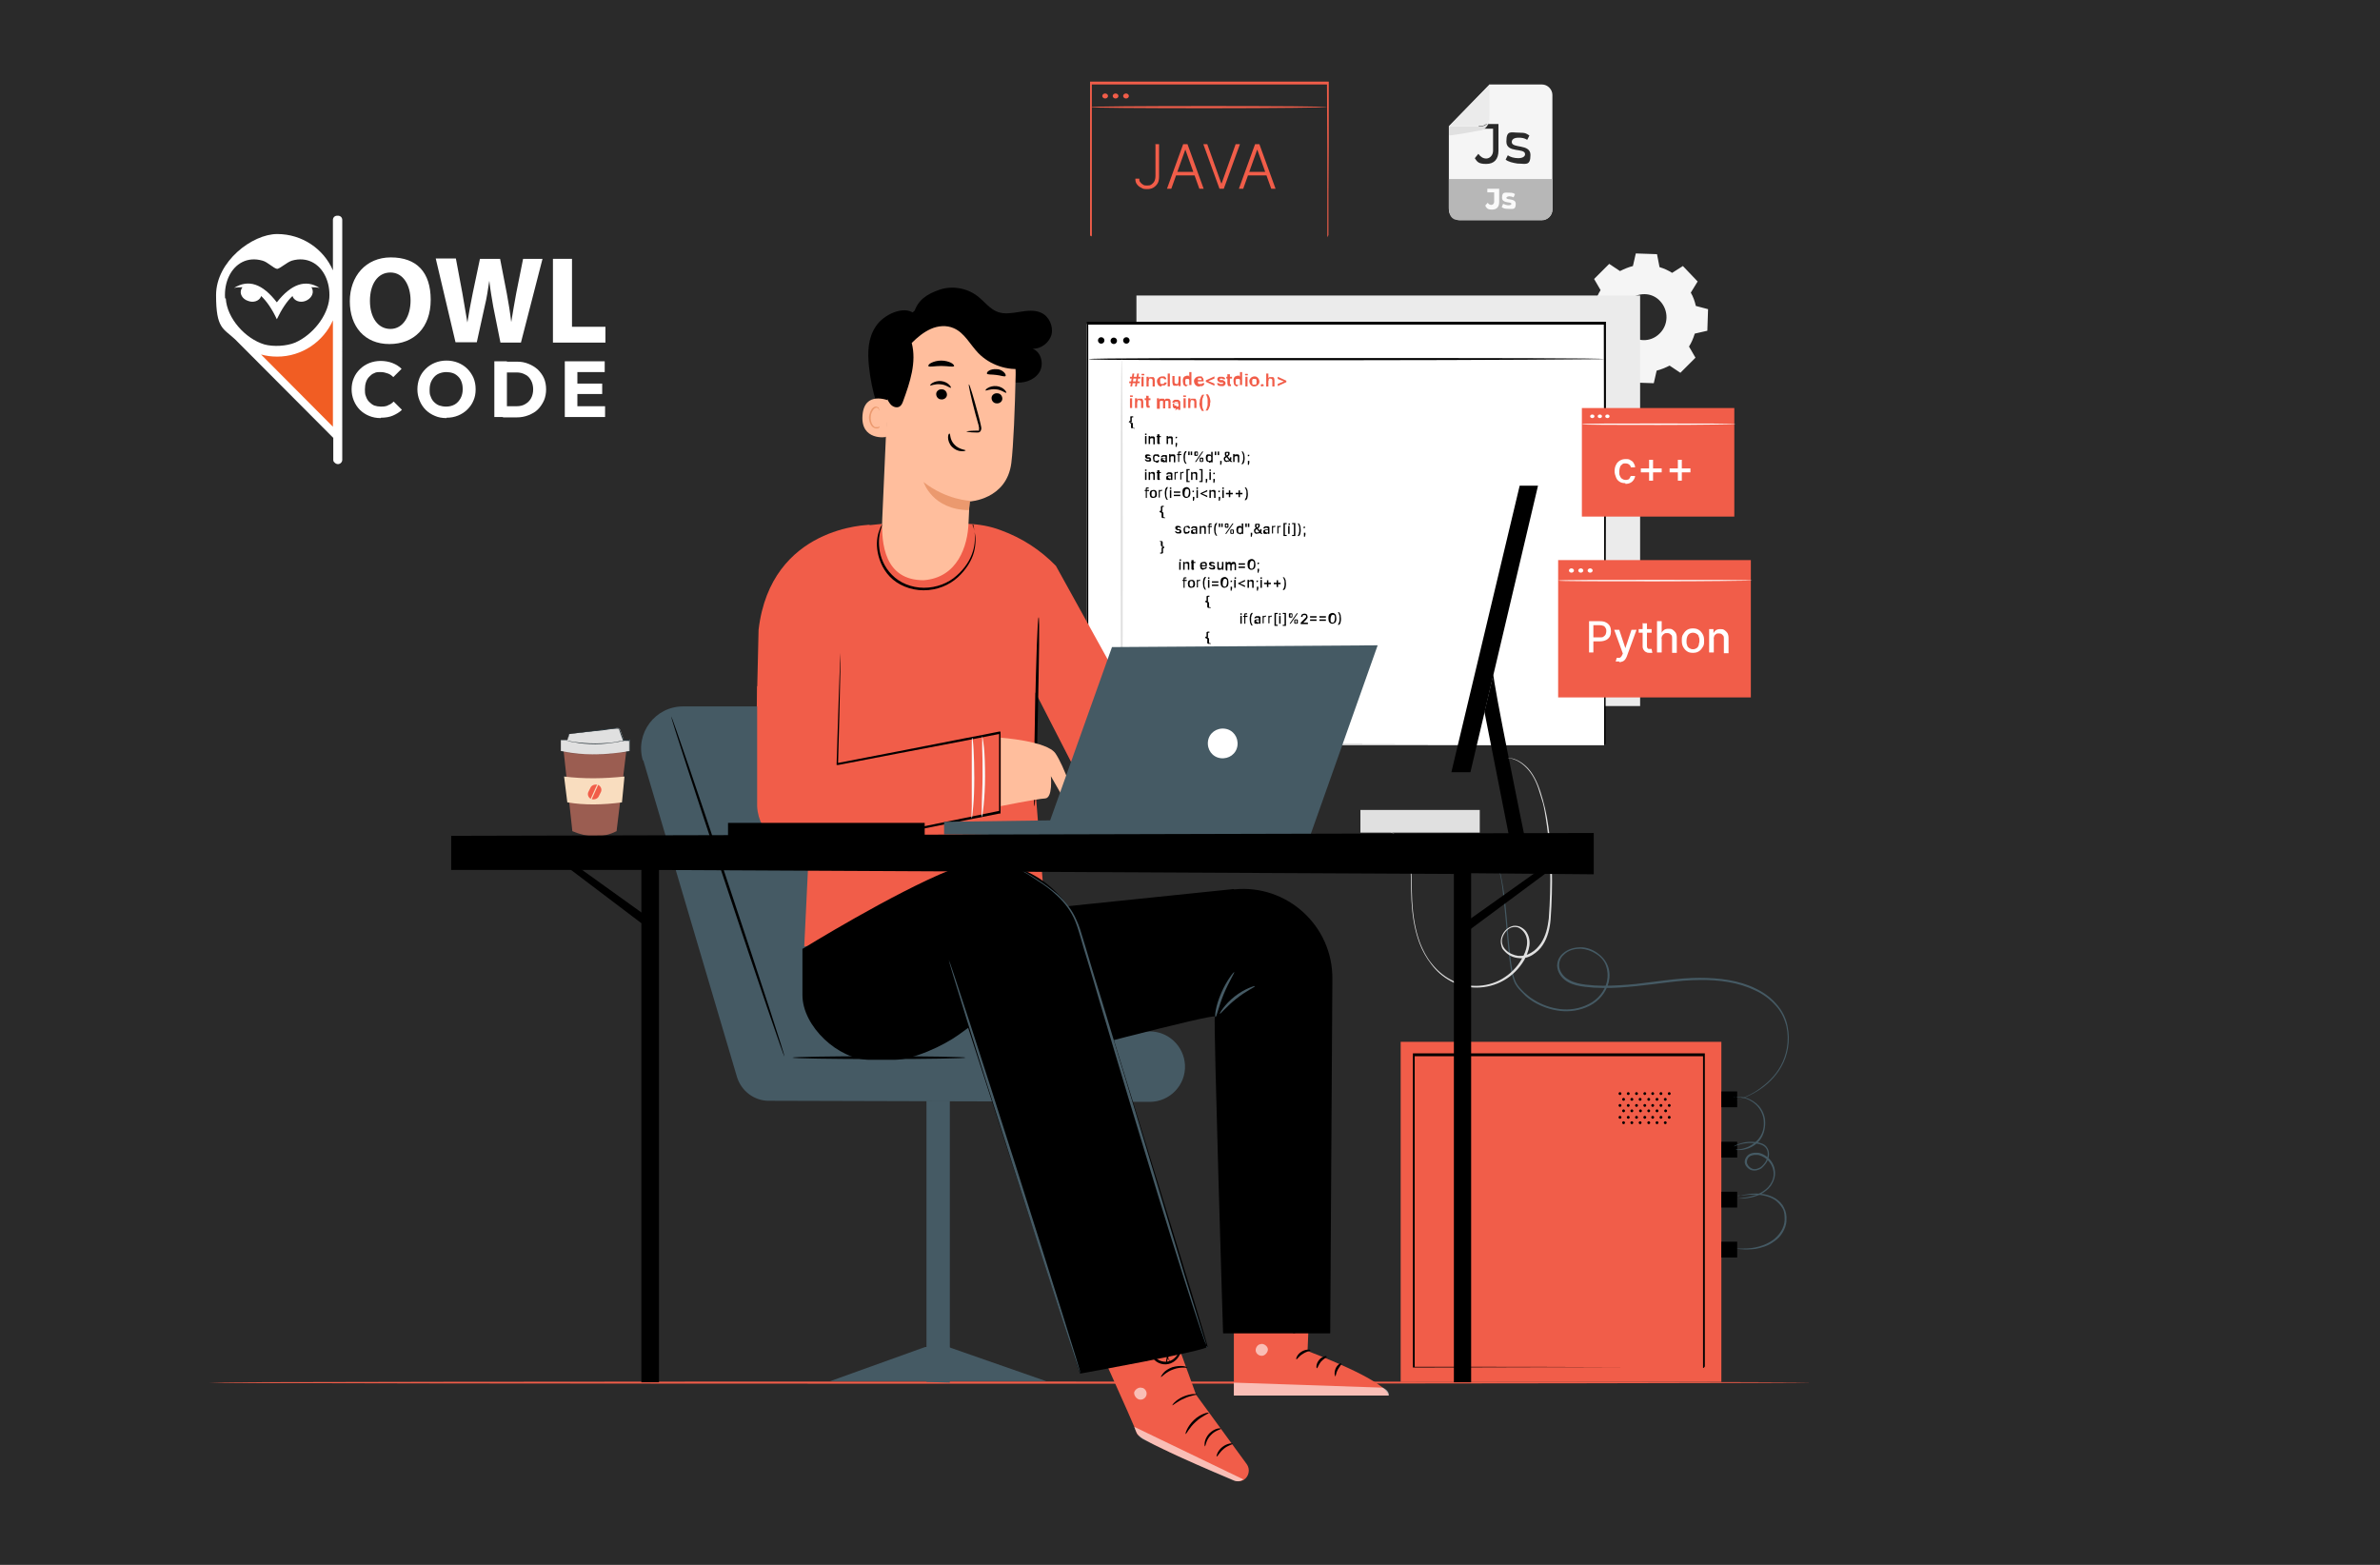 <?xml version="1.0" encoding="UTF-8"?><svg id="Layer_1" xmlns="http://www.w3.org/2000/svg" viewBox="0 0 662 435.3"><g id="Layer_1-2"><g id="Layer_1-2"><rect width="662" height="435.3" fill="#2a2a2a"/><g id="For_Orange_bg"><path d="M108.7,71.6c-6.9,0-11.4,5.2-11.4,12.2s4.1,11.9,11,11.9,11.5-4.6,11.5-12.3-3.9-11.8-11.1-11.8ZM108.6,91.5c-3.5,0-5.7-3.2-5.7-7.8s2.1-7.9,5.7-7.9,5.6,3.6,5.6,7.8-2,7.9-5.6,7.9Z" fill="#fff" fill-rule="evenodd"/><path d="M132.6,95.3l2.2-10c.6-2.4.9-4.6,1.3-7.2h0c.3,2.7.7,4.8,1.1,7.2l2,10h5.7l6-23.3h-5.4l-1.9,9.5c-.5,2.8-1,5.5-1.4,8.1h0c-.3-2.6-.7-5.1-1.2-7.8l-1.9-9.8h-5.6l-2,9.5c-.6,2.9-1.1,5.7-1.5,8.2h0c-.4-2.4-.9-5.4-1.4-8.2l-1.8-9.6h-5.6l5.5,23.3h5.9v.1Z" fill="#fff" fill-rule="evenodd"/><polygon points="153.8 95.3 168.4 95.3 168.4 90.9 159.1 90.9 159.1 72 153.8 72 153.8 95.3" fill="#fff" fill-rule="evenodd"/><path d="M93.5,121.2c-15.8-16.2-23.7-24.3-23.7-24.3,11.4,2.8,19.2-.9,23.4-11.1.2,23.6.3,35.4.3,35.4h0Z" fill="#f15d23" fill-rule="evenodd"/><path d="M94,82.2c0,2.5-.5,4.8-1.5,6.9v-13.8c.9,2.1,1.5,4.4,1.5,6.9Z" fill="#fff" fill-rule="evenodd"/><path d="M93.8,60c-.7,0-1.2.5-1.2,1.2v14c-2.6-6-8.6-10.1-15.5-10.1s-17,7.6-17,17,2,9.2,5.3,12.3l27.3,27.4v6c0,.3,0,.6.4.9.2.2.5.4.9.4.7,0,1.2-.6,1.2-1.2V61.2c0-.7-.5-1.2-1.2-1.2h-.2ZM62.6,82.9c-.3-4.4,1.6-8.4,4.8-10,1.6-.8,3.5-1,5.6-.4,1.5.4,3,2.1,4.1,2.3,1-.2,2.6-1.8,4.1-2.3,2.1-.6,4-.4,5.6.4,3.2,1.6,5.1,5.6,4.8,10-.4,5-4.7,10.3-9.5,12.4-2.4,1-6.1,1.2-8.6.5-5.3-1.6-10.4-7.3-10.7-12.8h-.2v-.1ZM92.6,118.7l-20-20.1c1.4.4,2.9.6,4.5.6,6.9,0,12.9-4.2,15.5-10.1v29.6Z" fill="#fff" fill-rule="evenodd"/><path d="M94,82.2c0,2.5-.5,4.8-1.5,6.9v-13.8c.9,2.1,1.5,4.4,1.5,6.9Z" fill="#fff" fill-rule="evenodd"/><path d="M88.9,80.1c-3.9-2.5-7.9-1.1-11.9,4-4-5.2-7.9-6.5-11.9-4,.8-.2,1.5-.2,2.3-.2,0,.2-.2.3-.3.6-.5,1.2.3,2.7,1.9,3.2,1.5.6,3.1,0,3.6-1.2v-.2c1.6,1.5,3.1,3.7,4.4,6.5h0c1.4-2.9,2.8-5,4.4-6.5v.2c.5,1.2,2.1,1.8,3.6,1.2,1.5-.6,2.3-2,1.9-3.2,0-.2-.2-.4-.3-.6.7,0,1.5,0,2.3.2h0Z" fill="#fff" fill-rule="evenodd"/><path d="M105.9,116.3c-1.2,0-2.2-.2-3.2-.6s-1.9-1-2.6-1.7-1.3-1.6-1.7-2.6c-.4-1-.6-2-.6-3.1s.2-2.2.6-3.1c.4-1,1-1.8,1.7-2.5s1.6-1.3,2.6-1.7c1-.4,2.1-.6,3.2-.6s2.3.2,3.3.6,1.8.9,2.5,1.6l-2.3,2.3c-.4-.4-.9-.8-1.5-1s-1.2-.4-2-.4-1.3,0-1.8.3c-.6.2-1,.6-1.4,1s-.7.9-.9,1.5c-.2.6-.3,1.3-.3,2s0,1.4.3,2c.2.6.5,1.1.9,1.5s.9.8,1.4,1c.6.2,1.2.3,1.8.3s1.5,0,2.1-.4c.6-.2,1.1-.6,1.5-1l2.3,2.3c-.7.7-1.6,1.2-2.5,1.6s-2.1.6-3.4.6h0v.1Z" fill="#fff"/><path d="M124.2,116.3c-1.2,0-2.3-.2-3.2-.6-1-.4-1.9-1-2.6-1.7s-1.3-1.6-1.7-2.6c-.4-1-.6-2-.6-3.1s.2-2.2.6-3.2,1-1.8,1.7-2.5,1.6-1.3,2.6-1.7c1-.4,2.1-.6,3.2-.6s2.2.2,3.2.6,1.9,1,2.6,1.7c.7.7,1.3,1.6,1.7,2.5.4,1,.6,2,.6,3.2s-.2,2.2-.6,3.1c-.4,1-1,1.8-1.7,2.5s-1.6,1.3-2.6,1.7-2,.6-3.2.6h0v.1ZM124.1,113.1c.9,0,1.7-.2,2.4-.6.7-.4,1.2-1,1.6-1.7s.6-1.6.6-2.5-.1-1.4-.3-2-.5-1.1-.9-1.5-.9-.8-1.5-1-1.2-.3-1.9-.3-1.7.2-2.4.6c-.7.4-1.2,1-1.6,1.7s-.6,1.6-.6,2.5,0,1.4.3,2c.2.6.5,1.1.9,1.5s.9.8,1.5,1,1.2.3,1.9.3h0Z" fill="#fff"/><path d="M137.5,116v-15.5h3.5v15.5h-3.5ZM139.9,116v-3h3.8c.9,0,1.8-.2,2.4-.6.7-.4,1.2-.9,1.6-1.6.4-.7.6-1.6.6-2.5s-.2-1.8-.6-2.5c-.4-.7-.9-1.3-1.6-1.6-.7-.4-1.5-.6-2.4-.6h-3.9v-3h4c1.2,0,2.2.2,3.2.6s1.8.9,2.6,1.6c.7.7,1.3,1.5,1.7,2.4s.6,2,.6,3.1-.2,2.2-.6,3.1c-.4.9-1,1.8-1.7,2.5s-1.6,1.2-2.6,1.6-2.1.6-3.2.6h-3.9v-.1Z" fill="#fff"/><path d="M157.1,116v-15.5h3.5v15.5h-3.5ZM159.8,103.5v-3h8.4v3h-8.4ZM159.8,109.6v-2.9h7.7v2.9h-7.7ZM159.8,116v-3h8.5v3h-8.5Z" fill="#fff"/></g><path d="M465.1,75.9c-1.1-.7-2.2-1.2-3.5-1.6l-.7-3.6-5.9-.2-.8,3.5c-1.2.3-2.4.8-3.6,1.4l-3-2-4.2,4.2,1.8,3.1c-.7,1.1-1.2,2.3-1.6,3.6l-3.5.8-.2,6,3.4.9c.3,1.3.7,2.5,1.4,3.7l-1.9,3.1,4.1,4.3,3-1.9c1.1.7,2.2,1.2,3.5,1.6l.7,3.6,5.9.2.8-3.5c1.2-.3,2.4-.8,3.6-1.4l3,2,4.2-4.2-1.8-3.1c.7-1.1,1.2-2.3,1.6-3.6l3.5-.8.2-6-3.4-.9c-.3-1.3-.7-2.5-1.4-3.7l1.9-3.1-4.1-4.3-3,1.9h0ZM461.8,83.8c2.4,2.6,2.3,6.6-.2,9-2.5,2.5-6.5,2.4-8.8-.2-2.4-2.6-2.3-6.6.2-9s6.5-2.4,8.8.2Z" fill="#f5f5f5"/><path d="M503.9,384.6c0,.1-99.8.3-222.9.3s-222.9-.1-222.9-.3,99.8-.3,222.9-.3,222.9.1,222.9.3Z" fill="#f15d49"/><path d="M456.2,82.2h-140.1v114.2h140.1v-114.2Z" fill="#ebebeb"/><path d="M446.2,90.1h-143.9v117.2h143.9s0-117.2,0-117.2Z" fill="#fff"/><path d="M315.7,107.5l.6-3.6h.5l-.6,3.6h-.5ZM314.1,106.6v-.5h2.9v.5h-2.9ZM314.4,107.5l.6-3.6h.5l-.6,3.6h-.5ZM314.3,105.3v-.5h2.9v.5h-2.9ZM317.5,107.5v-2.7h.6v2.7h-.6ZM317.9,104.4h-.3s-.1,0-.1-.2,0-.2.1-.2h.6s.1,0,.1.2,0,.2-.1.2h-.3ZM319.5,105.9v1.6h-.6v-2.7h.6v.5h0c0-.2.2-.3.3-.4h1c.1,0,.2.2.3.3,0,.2.1.3.1.6v1.7h-.6v-1.6c0-.2,0-.3-.1-.4,0,0-.2-.2-.4-.2h-.3s-.2,0-.2.2v.3h0l-.1.1ZM323.1,107.5c-.3,0-.5,0-.7-.2-.2,0-.3-.3-.4-.5s-.2-.5-.2-.7,0-.5.2-.7c.1-.2.3-.4.5-.5s.4-.2.7-.2h.6c.2,0,.3.2.4.3.1,0,.2.3.2.5h-.6s0-.2-.2-.3h-.7s-.2.2-.2.3v1s.1.2.2.3h.7s.1,0,.2-.2c0,0,0-.2.1-.2h.6c0,.2,0,.4-.2.5,0,0-.2.3-.4.3h-.8v.3ZM325.4,103.9v3.6h-.6v-3.6h.6ZM327.8,106.3v-1.6h.6v2.7h-.6v-.5h0c0,.2-.2.3-.3.4h-1c-.1,0-.2-.2-.3-.4,0-.2-.1-.3-.1-.6v-1.7h.6v1.6c0,.2,0,.3.1.4,0,0,.2.2.4.2h.3s.2,0,.2-.2v-.3h.1ZM330.1,107.5c-.2,0-.4,0-.6-.2-.2,0-.3-.3-.4-.5,0-.2-.1-.5-.1-.8s0-.6.1-.8c.1-.2.2-.4.4-.5.2,0,.4-.2.6-.2h.4c.1,0,.2,0,.2.2,0,0,.1,0,.1.2h0v-1.4h.6v3.6h-.6v-.4h0l-.1.2-.2.2h-.4v.4h0ZM330.3,107h.3s.2-.2.2-.3v-1s-.1-.2-.2-.3h-.7s-.2.2-.2.3v1s.1.2.2.3h.4ZM333.5,107.5c-.3,0-.5,0-.7-.2-.2,0-.3-.3-.5-.5-.1-.2-.2-.5-.2-.7s0-.5.2-.7c.1-.2.3-.4.5-.5s.4-.2.7-.2h.5c.2,0,.3,0,.4.2s.2.3.3.4c0,.2.1.4.1.6v.2h-2.2v-.4h1.6v-.3s-.1-.2-.2-.2h-.6c-.1,0-.2,0-.2.2v1.1s.1.2.2.3h.9l.1-.2h.6c0,.2-.1.4-.2.5s-.2.2-.4.3h-.6l-.3.2v-.1ZM335.4,106.3v-.5l2.4-1.1v.6l-1.7.7h0l1.7.7v.6l-2.4-1.1h0v.1ZM340.8,105.5h-.6s-.07-.07-.2-.2h-.6s-.1,0-.1.2v.2h.8c.3.2.4.2.6.4.1,0,.2.3.2.5s0,.3-.2.5c0,0-.2.2-.4.3h-.6c-.3,0-.6,0-.8-.2-.2,0-.3-.3-.4-.6h.6s0,.2.2.2h.8s.1,0,.1-.2v-.2h-.8c-.3-.2-.5-.2-.6-.4-.1,0-.2-.3-.2-.5s0-.3.1-.4c0,0,.2-.2.4-.3h.6c.3,0,.6,0,.8.2.2,0,.3.3.3.6h0v-.1ZM342.7,104.8v.5h-1.6v-.5h1.6ZM341.5,104.1h.6v2.8h.3v.5h-.6c-.1,0-.2,0-.3-.3,0,0-.1-.3-.1-.4v-2.7h0l.1.1ZM344.2,107.5c-.2,0-.4,0-.6-.2-.2,0-.3-.3-.4-.5,0-.2-.1-.5-.1-.8s0-.6.1-.8c.1-.2.2-.4.4-.5.2,0,.4-.2.6-.2h.4c.1,0,.2,0,.2.2,0,0,.1,0,.1.2h0v-1.4h.6v3.6h-.6v-.4h0l-.1.2-.2.2h-.4v.4h0ZM344.4,107h.3s.2-.2.2-.3v-1s-.1-.2-.2-.3h-.8s-.2.2-.2.3v1s.1.2.2.3h.5ZM346.4,107.5v-2.7h.6v2.7h-.6ZM346.7,104.4h-.3s-.1,0-.1-.2,0-.2.1-.2h.6s.1,0,.1.2,0,.2-.1.2h-.3ZM348.9,107.5c-.3,0-.5,0-.7-.2-.2,0-.3-.3-.5-.5-.1-.2-.2-.5-.2-.7s0-.5.2-.7c.1-.2.3-.4.5-.5s.4-.2.7-.2.5,0,.7.2c.2,0,.3.3.5.5.1.2.2.5.2.7s0,.5-.2.7c-.1.2-.3.4-.5.5s-.4.2-.7.2ZM348.9,107h.4s.2-.2.2-.3v-1s-.1-.2-.2-.3h-.8s-.2.2-.2.3v1s.1.2.2.3h.4ZM351.1,107.5h-.3s-.1-.2-.1-.3,0-.2.1-.3.2,0,.3,0h.3s.1.2.1.3v.2h-.4v.1ZM352.8,105.9v1.6h-.6v-3.6h.6v1.4h0c0-.2.2-.3.3-.4h1c.1,0,.2.2.3.3,0,.2.1.3.1.6v1.7h-.6v-1.6c0-.2,0-.3-.1-.4,0,0-.2-.2-.4-.2h-.3s-.2,0-.2.2v.3h0l-.1.1ZM357.8,106.3l-2.4,1.1v-.6l1.7-.7h0l-1.7-.7v-.6l2.4,1.1v.5h0v-.1ZM314.3,113.5v-2.7h.6v2.7h-.6ZM314.7,110.4h-.3s-.1,0-.1-.2,0-.2.1-.2h.6s.1,0,.1.2,0,.2-.1.2h-.3ZM316.3,111.9v1.6h-.6v-2.7h.6v.5h0c0-.2.2-.3.3-.4h1c.1,0,.2.2.3.3,0,.2.1.3.1.6v1.7h-.6v-1.6c0-.2,0-.3-.1-.4,0,0-.2-.2-.4-.2h-.3s-.2,0-.2.2v.3h0l-.1.1ZM320,110.8v.5h-1.6v-.5h1.6ZM318.9,110.1h.6v2.8h.3v.5h-.6c-.1,0-.2,0-.3-.3,0,0-.1-.3-.1-.4v-2.7h0l.1.1ZM321.8,113.5v-2.7h.6v.5h0c0-.2.2-.3.3-.4h1c.1,0,.2.2.3.4h0c0-.2.2-.3.3-.4h.5c.2,0,.5,0,.6.2.2.2.2.4.2.7v1.8h-.6v-1.7c0-.2,0-.3-.1-.4h-.7s-.1.2-.1.4v1.7h-.6v-1.8s0-.3-.1-.3h-.6l-.2.2v2h-.8v-.2ZM327.1,113.6h-.5c-.1,0-.2-.2-.3-.3,0,0-.1-.3-.1-.5v-.4s.1-.2.2-.2h1.3c0-.2,0-.3-.1-.4h-.7s-.2,0-.2.2h-.6c0-.3.1-.4.2-.5s.2-.2.4-.3h.9c.1,0,.2,0,.4.2.1,0,.2.2.3.3v2.3h-.6v-.4h0l-.2.2s-.2,0-.3.2h-.4l.3-.3v-.1ZM327.3,113.1h.3s.2,0,.2-.2v-.6h-1.2v.2s0,.2.1.3h.3l.3.2v.1ZM329.2,113.5v-2.7h.6v2.7h-.6ZM329.5,110.4h-.3s-.1,0-.1-.2,0-.2.1-.2h.6s.1,0,.1.2,0,.2-.1.2h-.3ZM331.1,111.9v1.6h-.6v-2.7h.6v.5h0c0-.2.2-.3.3-.4h1c.1,0,.2.2.3.3,0,.2.1.3.1.6v1.7h-.6v-1.6c0-.2,0-.3-.1-.4,0,0-.2-.2-.4-.2h-.3s-.2,0-.2.2v.3h0l-.1.1ZM333.7,112c0-.4,0-.9.2-1.2.1-.4.3-.7.5-1h.6s-.2.3-.3.4c0,.2-.1.4-.2.6,0,.2-.1.4-.1.6v1.5c0,.3.1.6.2.8,0,.2.2.4.3.6h-.6c-.2-.3-.4-.7-.5-1-.1-.4-.2-.8-.2-1.2h.1v-.1ZM336.6,112c0,.4,0,.9-.2,1.2-.1.4-.3.7-.5,1h-.6s.2-.3.3-.4c0-.2.1-.4.2-.6,0-.2.1-.4.1-.6v-1.5c0-.3-.1-.6-.2-.8,0-.2-.2-.4-.3-.6h.6c.2.3.4.7.5,1,.1.4.2.8.2,1.2h-.1v.1Z" fill="#f15d49"/><path d="M314.1,117.3v-.2h.3v-1.1s0-.2.1-.2h.7v.3h-.3s-.1,0-.1.2v1l-.1.2h-.7v-.2h.1ZM315.4,119.1h-.7s-.1,0-.1-.2v-1.1h-.3v-.2h.7l.1.2v1l.1.2h.3v.3h-.1v-.2ZM314.1,117.5v-.4h.4v.4h-.4ZM318.5,123.5v-2.2h.4v2.2h-.4ZM318.7,121h-.2v-.4h.4v.4h-.2,0ZM319.9,122.2v1.3h-.4v-2.2h.4v.4h0s.1-.2.2-.3h.8c.1,0,.2.2.3.3v1.9h-.4v-1.3c0-.2,0-.3-.1-.4h-.6l-.2.2v.3-.2ZM322.9,121.3v.3h-1.2v-.3h1.2ZM322.1,120.8h.4v2.3h.1c.1,0,0,0,0,0h0v.4h-.5s-.2,0-.2-.2v-2.5s.2,0,.2,0ZM324.9,122.2v1.3h-.4v-2.2h.4v.4h0s.1-.2.2-.3h.8c.1,0,.2.2.3.3v1.9h-.4v-1.3c0-.2,0-.3-.1-.4h-.6l-.2.2c-.1,0,0,.2,0,.3v-.2ZM327.4,123.1v.6s0,.2-.1.3v.3h-.3v-1.1h.4v-.1ZM327.2,121.9h-.2c-.1,0,0,0,0-.2v-.2h.4v.2h0s-.03.07-.1.2h-.1,0ZM320.2,126.8h-1s-.1,0-.1.2v.2h.6c.2,0,.3.2.4.3,0,0,.1.2.1.4s0,.2-.1.3c0,.1-.2.2-.3.2h-.5c-.2,0-.4,0-.6-.2-.2-.1-.2-.3-.3-.4h.4l.2.2h.6s.1,0,.1-.2v-.2h-.6c-.2,0-.4-.2-.5-.3,0,0-.1-.2-.1-.4s0-.2.1-.3.2-.2.3-.2h.4c.2,0,.4,0,.6.2s.2.2.3.4h0v-.2ZM321.6,128.5c-.2,0-.4,0-.5-.1-.2,0-.3-.2-.3-.4s-.1-.4-.1-.6,0-.4.1-.6c0-.2.2-.3.4-.4h.9c.1,0,.2,0,.3.3,0,0,.1.2.1.4h-.4s0-.2-.2-.3h-.6s-.2.2-.2.3v.8s.1.2.2.3h.7v-.2h.4s0,.3-.1.4c0,.1-.2.2-.3.3h-.5l.1-.2ZM323.6,128.5h-.4c-.1,0-.2-.1-.3-.2v-.7l.2-.2h1.1c0-.2,0-.3-.1-.4h-.6l-.2.2h-.4c0-.2.1-.3.2-.4,0,0,.2,0,.3-.2h1s.2,0,.2.2v1.8h-.4v-.3h0s0,.1-.1.2c0,0-.1,0-.2.1h-.3v-.1ZM323.7,128.2h.3s.1-.1.2-.2v-.5h-.8v.2s0,.2.1.2h.3v.2l-.1.1ZM325.6,127.2v1.3h-.4v-2.2h.4v.4h0s.1-.2.2-.3h.8c.1,0,.2.2.3.3v1.9h-.4v-1.3c0-.2,0-.3-.1-.4h-.6l-.2.2v.3-.2ZM328.6,126.3v.3h-1.2v-.3h1.2ZM327.7,128.5v-2.7s.1-.2.2-.2h.6v.3h-.5v2.6h-.4.1,0ZM329.2,127.3c0-.4,0-.7.1-1,0-.3.2-.6.4-.8h.4s-.1.2-.2.3c0,0-.1.3-.2.4,0,.2,0,.3-.1.5v1.2c0,.2.1.4.2.6,0,.2.2.4.3.5h-.4c-.2-.3-.3-.5-.4-.8,0-.3-.1-.6-.1-1h0v.1ZM330.9,125.6v1h-.4v-1h.4ZM331.6,125.6v1h-.4v-1h.4ZM333.7,128v-.5s.1-.2.2-.2h.6s.2,0,.2.2v.8s-.1.2-.2.2h-.6s-.2-.1-.2-.2v-.3ZM334,127.8v.4s.1.1.2.1.2,0,.2-.1v-.6h-.4v.2ZM332.2,126.3v-.5c0-.1.1-.2.2-.2h.6s.2,0,.2.2v.8s-.1.2-.2.2h-.6s-.2,0-.2-.2v-.3ZM332.6,126.1v.4h.4v-.6h-.4v.2ZM332.4,128.5l2-2.9h.3l-2,2.9h-.3ZM336.3,128.5c-.2,0-.3,0-.5-.1-.1,0-.2-.2-.3-.4,0-.2-.1-.4-.1-.6s0-.4.1-.6c0-.2.2-.3.3-.4h.8s.1,0,.2.2l.1.2h0v-1.1h.4v2.9h-.4v-.3h0v.2c-.1,0-.2.1-.3.2h-.3v-.2ZM336.4,128.2h.3s.1-.2.2-.3v-.8s-.1-.2-.2-.3h-.6s-.1.2-.2.3v.8s.1.2.2.3h.3ZM338.3,125.6v1h-.4v-1h.4ZM339.1,125.6v1h-.4v-1h.4ZM339.8,128.1v.6c0,.1,0,.2-.1.3v.3h-.3v-1.1h.4v-.1ZM341.3,128.5c-.2,0-.4,0-.5-.1-.1,0-.2-.2-.3-.3,0,0-.1-.3-.1-.4v-.3s.1-.2.2-.3c0,0,.2-.2.3-.2l.5-.3.2-.2v-.4h-.5v.5l.1.2.2.2,1.4,1.6h-.5l-1.1-1.3s-.2-.2-.3-.3c0,0-.1-.2-.2-.3v-.7s.1-.2.3-.2h.8c.1,0,.2,0,.2.2v.3c0,.1,0,.3-.1.4,0,0-.2.2-.3.3l-.6.4c-.1,0-.2.2-.2.2v.4s.1,0,.2.2c.1.2.2,0,.3,0h.3s.2,0,.3-.2c0,0,.2-.2.2-.3v-.4h.4v.5s0,.2-.2.3c-.2,0-.1,0-.2.2h0s-.2.2-.4.2h-.4v.1ZM343.4,127.2v1.3h-.4v-2.2h.4v.4h0s.1-.2.2-.3h.8c.1,0,.2.2.3.3v1.9h-.4v-1.3c0-.2,0-.3-.1-.4h-.6l-.2.2v.3-.2ZM346.2,127.3c0,.4,0,.7-.1,1,0,.3-.2.6-.4.8h-.4s.1-.2.2-.3.1-.3.2-.4c0-.2,0-.3.1-.5v-1.2c0-.2-.1-.4-.2-.6,0-.2-.2-.4-.3-.5h.4c.2.3.3.5.4.8,0,.3.1.6.1,1h0v-.1ZM347.5,128.1v.6c0,.1,0,.2-.1.3v.3h-.3v-1.1h.4v-.1ZM347.3,126.9h-.2c-.1,0,0,0,0-.2v-.2h.4v.2h0s-.03.07-.1.2h-.1,0ZM318.5,133.5v-2.2h.4v2.2h-.4ZM318.7,131h-.2v-.4h.4v.4h-.2,0ZM319.9,132.2v1.3h-.4v-2.2h.4v.4h0c0-.1.1-.2.2-.3.1,0,.2-.1.4-.1h.4c.1,0,.2.2.3.3v1.9h-.4v-1.3c0-.2,0-.3-.1-.4,0,0-.2-.1-.3-.1h-.3s-.1.1-.2.2v.3h0ZM322.9,131.3v.3h-1.2v-.3h1.2ZM322.1,130.8h.4v2.3h.1c.1,0,0,0,0,0h0v.4h-.5s-.2-.1-.2-.2v-2.5h.2ZM325.1,133.5h-.4c-.1,0-.2-.1-.3-.2v-.7s.1-.1.2-.2c0,0,.2,0,.3-.1h.8c0-.2,0-.3-.1-.4,0,0-.2-.1-.3-.1h-.3s-.1.1-.2.2h-.4c0-.2.1-.3.2-.4,0,0,.2-.1.3-.2h.7s.2,0,.3.1c0,0,.2.1.2.2v1.8h-.4v-.3h0s0,.1-.1.2c0,0-.1,0-.2.1s-.2,0-.3,0h0ZM325.2,133.2h.3s.1-.1.2-.2v-.5h-.6s-.1,0-.2.1v.2s0,.2.1.2h.3v.2h-.1ZM326.7,133.5v-2.2h.4v.3h0c0-.1.1-.2.2-.3.1,0,.2-.1.3-.1s0,0,0,0h0v.4h-.4s-.1,0-.2.2v1.6h-.4.1v.1ZM328.3,133.5v-2.2h.4v.3h0c0-.1.1-.2.2-.3.1,0,.2-.1.3-.1s0,0,0,0h0v.4h-.4s-.1,0-.2.2v1.6h-.4.1v.1ZM330,134.1v-3.6h.9v.3h-.5v3h.5v.3h-.9ZM331.7,132.2v1.3h-.4v-2.2h.4v.4h0c0-.1.1-.2.2-.3.1,0,.2-.1.4-.1h.4c.1,0,.2.2.3.3v1.9h-.4v-1.3c0-.2,0-.3-.1-.4,0,0-.2-.1-.3-.1h-.3s-.1.1-.2.2v.3h0ZM334.5,130.5v3.6h-.9v-.3h.5v-3h-.5v-.3h.9ZM335.8,133.1v.6c0,.1,0,.2-.1.3v.3h-.3v-1.1h.4v-.1ZM336.4,133.5v-2.2h.4v2.2h-.4ZM336.6,131h-.2v-.4h.4v.4h-.2,0ZM337.9,133.1v.6c0,.1,0,.2-.1.3v.3h-.3v-1.1h.4v-.1ZM337.7,131.9h-.2c-.1,0,0-.1,0-.2v-.2h.4v.2h0c0,.07-.03.13-.1.2h-.1,0ZM319.6,136.3v.3h-1.2v-.3h1.2ZM318.7,138.5v-2.7s.1-.2.2-.2h.6v.3h-.5v2.6h-.4.1,0ZM320.8,138.5c-.2,0-.4,0-.5-.1-.2,0-.3-.2-.4-.4,0-.2-.1-.4-.1-.6s0-.4.1-.6c0-.2.2-.3.4-.4.2,0,.3-.1.5-.1s.4,0,.5.1c.2,0,.3.2.4.4,0,.2.1.4.1.6s0,.4-.1.6c0,.2-.2.3-.4.4-.2,0-.3.1-.5.1ZM320.8,138.2c.1,0,.2,0,.3-.1,0,0,.2-.2.2-.3v-.8c0-.1-.1-.2-.2-.3,0,0-.2-.1-.3-.1s-.2,0-.3.1c0,0-.2.2-.2.3v.8c0,.1.1.2.2.3,0,0,.2.1.3.1ZM322.3,138.5v-2.2h.4v.3h0c0-.1.1-.2.2-.3.1,0,.2-.1.3-.1s0,0,0,0h0v.4h-.4s-.1,0-.2.2v1.6h-.4.1v.1ZM324,137.3c0-.4,0-.7.1-1,0-.3.2-.6.4-.8h.4s-.1.2-.2.3c0,.1-.1.3-.2.4,0,.2,0,.3-.1.5v1.2c0,.2.1.4.2.6,0,.2.2.4.3.5h-.4c-.2-.3-.3-.5-.4-.8,0-.3-.1-.6-.1-1h0v.1ZM325.4,138.5v-2.2h.4v2.2h-.4ZM325.6,136h-.2v-.4h.4v.4h-.2,0ZM326.5,137.1v-.4h1.8v.4h-1.8ZM326.5,138v-.4h1.8v.4h-1.8ZM330,138.5c-.2,0-.4,0-.6-.2-.2-.1-.3-.3-.4-.5,0-.2-.1-.5-.1-.8s0-.6.1-.8c0-.2.2-.4.4-.5.2-.1.4-.2.6-.2s.4,0,.6.2c.2.1.3.3.4.5,0,.2.1.5.1.8s0,.6-.1.8c0,.2-.2.4-.4.5-.2.1-.4.2-.6.2ZM330,138.2c.2,0,.4,0,.5-.3.1-.2.2-.5.2-.8v-.6c0-.2-.1-.3-.2-.4,0,0-.2-.1-.3-.1-.2,0-.4,0-.5.3-.1.2-.2.5-.2.8v.6c0,.2.1.3.2.4,0,0,.2.1.3.1ZM332.2,138.1v.6c0,.1,0,.2-.1.3v.3h-.3v-1.1h.4v-.1ZM331.9,136.9h-.2v-.4h.4v.2h0c0,.07-.03.13-.1.2h-.1,0ZM332.8,138.5v-2.2h.4v2.2h-.4ZM333,136h-.2v-.4h.4v.4h-.2,0ZM333.9,137.5v-.3l1.9-.9v.4l-1.4.6h0l1.4.6v.4l-1.9-.9h0v.1ZM336.8,137.2v1.3h-.4v-2.2h.4v.4h0c0-.1.1-.2.2-.3.1,0,.2-.1.4-.1h.4c.1,0,.2.2.3.3v1.9h-.4v-1.3c0-.2,0-.3-.1-.4,0,0-.2-.1-.3-.1h-.3s-.1.1-.2.2v.3h0ZM339.4,138.1v.6c0,.1,0,.2-.1.3v.3h-.3v-1.1h.4v-.1ZM339.1,136.9h-.2v-.4h.4v.2h0c0,.07-.03.13-.1.2h-.1,0ZM340,138.5v-2.2h.4v2.2h-.4ZM340.2,136h-.2v-.4h.4v.4h-.2,0ZM341.8,138.3v-1.9h.4v1.9h-.4ZM341,137.5v-.4h1.9v.4h-1.9ZM344.5,138.3v-1.9h.4v1.9h-.4ZM343.7,137.5v-.4h1.9v.4h-1.9ZM347.1,137.3c0,.4,0,.7-.1,1,0,.3-.2.6-.4.8h-.4s.1-.2.2-.3c0-.1.1-.3.2-.4,0-.2,0-.3.1-.5v-1.2c0-.2-.1-.4-.2-.6,0-.2-.2-.4-.3-.5h.4c.2.3.3.5.4.8,0,.3.1.6.1,1h0v-.1ZM322.6,142.3v-.2h.3v-1.1s0-.2.1-.2c0,0,.2-.1.3-.1h.4v.3h-.3s-.1,0-.1.2v1s0,.1-.1.2c0,0-.1,0-.3.1h-.4v-.2h.1ZM323.9,144.1h-.4c-.1,0-.2,0-.3-.1s-.1-.1-.1-.2v-1.1s-.2-.1-.3-.1v-.2h.4c.1,0,.2,0,.3.1,0,0,0,.1.1.2v1s0,.1.1.2h.3v.3h-.1v-.1ZM322.6,142.5v-.4h.4v.4h-.4ZM328.6,146.8h-.5c0-.1-.1-.1-.2-.1h-.3s-.1.1-.1.2v.2s.1,0,.3.1h.3c.2.1.4.2.4.3,0,0,.1.2.1.4s0,.2-.1.3c0,.1-.2.2-.3.2h-.5c-.2,0-.4,0-.6-.2-.2-.1-.2-.3-.3-.4h.4s0,.1.2.2h.6s.1-.1.1-.2v-.2s-.1,0-.2-.1h-.4c-.2-.1-.4-.2-.5-.3,0-.1-.1-.2-.1-.4s0-.2.1-.3.2-.2.3-.2h.4c.2,0,.4,0,.6.2.1.1.2.2.3.4h0v-.1ZM330.1,148.5c-.2,0-.4,0-.5-.1-.2,0-.3-.2-.3-.4s-.1-.4-.1-.6,0-.4.1-.6.2-.3.4-.4c.2,0,.3-.1.5-.1h.4c.1,0,.2.1.3.3,0,.1.1.2.1.4h-.4c0-.1,0-.2-.2-.3,0,0-.2-.1-.3-.1h-.3s-.2.2-.2.3v.8c0,.1.1.2.2.3h.5s.1,0,.2-.1v-.2h.4c0,.1,0,.3-.1.4,0,.1-.2.2-.3.3h-.5l.1.1ZM332,148.5h-.4c-.1,0-.2-.1-.3-.2v-.7s.1-.1.2-.2c0,0,.2,0,.3-.1h.8c0-.2,0-.3-.1-.4,0,0-.2-.1-.3-.1h-.3s-.1.1-.2.2h-.4c0-.2.1-.3.2-.4,0,0,.2-.1.3-.2h.7s.2,0,.3.1c0,0,.2.1.2.2v1.8h-.4v-.3h0s0,.1-.1.2c0,0-.1,0-.2.1h-.3ZM332.1,148.2h.3s.1-.1.2-.2v-.5h-.6s-.1,0-.2.1v.2s0,.2.1.2h.3v.2h-.1ZM334.1,147.2v1.3h-.4v-2.2h.4v.4h0c0-.1.1-.2.2-.3.1,0,.2-.1.4-.1h.4c.1,0,.2.2.3.3v1.9h-.4v-1.3c0-.2,0-.3-.1-.4,0,0-.2-.1-.3-.1h-.3s-.1.1-.2.2v.3h0ZM337.1,146.3v.3h-1.2v-.3h1.2ZM336.2,148.5v-2.7s.1-.2.2-.2h.6v.3h-.5v2.6h-.4.1,0ZM337.7,147.3c0-.4,0-.7.1-1,0-.3.2-.6.4-.8h.4s-.1.2-.2.3c0,.1-.1.3-.2.4,0,.2,0,.3-.1.5v1.2c0,.2.1.4.2.6,0,.2.2.4.3.5h-.4c-.2-.3-.3-.5-.4-.8,0-.3-.1-.6-.1-1h0v.1ZM339.4,145.6v1h-.4v-1h.4ZM340.1,145.6v1h-.4v-1h.4ZM342.2,148v-.5s.1-.2.2-.2h.6s.2.1.2.2v.8s-.1.2-.2.2h-.6s-.2-.1-.2-.2v-.3ZM342.5,147.8v.4s.1.1.2.1.2,0,.2-.1v-.6s-.1-.1-.2-.1-.2,0-.2.1v.2h0ZM340.7,146.3v-.5s.1-.2.2-.2h.6s.2.1.2.2v.8s-.1.2-.2.2h-.6s-.2-.1-.2-.2v-.3ZM341,146.1v.4h.4v-.6h-.4v.2h0ZM340.8,148.5l2-2.9h.3l-2,2.9h-.3ZM344.8,148.5c-.2,0-.3,0-.5-.1-.1,0-.2-.2-.3-.4,0-.2-.1-.4-.1-.6s0-.4.1-.6c0-.2.2-.3.3-.4.1,0,.3-.1.5-.1h.3s.1,0,.2.2c0,0,0,.1.1.2h0v-1.1h.4v2.9h-.4v-.3h0v.2c-.1,0-.2.1-.3.2h-.3v-.1ZM344.9,148.2h.3s.1-.2.2-.3v-.8c0-.1-.1-.2-.2-.3h-.6s-.1.2-.2.3v.8c0,.1.1.2.2.3h.3ZM346.8,145.6v1h-.4v-1h.4ZM347.5,145.6v1h-.4v-1h.4ZM348.3,148.1v.6c0,.1,0,.2-.1.3v.3h-.3v-1.1h.4v-.1ZM349.7,148.5c-.2,0-.4,0-.5-.1-.1,0-.2-.2-.3-.3,0-.1-.1-.3-.1-.4v-.3s.1-.2.2-.3c0,0,.2-.2.3-.2l.5-.3s.1-.1.2-.2v-.4h-.5v.5s0,.1.1.2c0,0,.1.1.2.2l1.4,1.6h-.5l-1.1-1.3c0-.1-.2-.2-.3-.3,0,0-.1-.2-.2-.3v-.7c0-.1.1-.2.3-.2h.8c.1,0,.2.1.2.2v.3c0,.1,0,.3-.1.4,0,.1-.2.2-.3.3l-.6.4c-.1,0-.2.2-.2.2v.4s.1.1.2.2.2,0,.3,0h.3s.2-.1.3-.2c0,0,.2-.2.2-.3v-.4h.4v.5c0,.1,0,.2-.2.3,0,0-.1.1-.2.2h0s-.2.2-.4.2h-.4v.1ZM352.1,148.5h-.4c-.1,0-.2-.1-.3-.2v-.7s.1-.1.2-.2c0,0,.2,0,.3-.1h.8c0-.2,0-.3-.1-.4,0,0-.2-.1-.3-.1h-.3s-.1.1-.2.2h-.4c0-.2.1-.3.2-.4,0,0,.2-.1.3-.2h.7s.2,0,.3.1c0,0,.2.1.2.2v1.8h-.4v-.3h0s0,.1-.1.2c0,0-.1,0-.2.1h-.3ZM352.2,148.2h.3s.1-.1.2-.2v-.5h-.6s-.1,0-.2.1v.2s0,.2.1.2h.3v.2h-.1ZM353.8,148.5v-2.2h.4v.3h0c0-.1.1-.2.2-.3.1,0,.2-.1.3-.1s0,0,0,0h0v.4h-.4s-.1,0-.2.2v1.6h-.4.1v.1ZM355.3,148.5v-2.2h.4v.3h0c0-.1.1-.2.2-.3.1,0,.2-.1.3-.1s0,0,0,0h0v.4h-.4s-.1,0-.2.2v1.6h-.4.1v.1ZM357,149.1v-3.6h.9v.3h-.5v3h.5v.3h-.9ZM358.3,148.5v-2.2h.4v2.2h-.4ZM358.6,146h-.2v-.4h.4v.4h-.2,0ZM360.3,145.5v3.6h-.9v-.3h.5v-3h-.5v-.3h.9ZM361.8,147.3c0,.4,0,.7-.1,1,0,.3-.2.6-.4.8h-.4s.1-.2.2-.3.1-.3.2-.4c0-.2,0-.3.1-.5v-1.2c0-.2-.1-.4-.2-.6,0-.2-.2-.4-.3-.5h.4c.2.3.3.5.4.8,0,.3.1.6.1,1h0v-.1ZM363.1,148.1v.6c0,.1,0,.2-.1.3v.3h-.3v-1.1h.4v-.1ZM362.8,146.9h-.2c-.1,0,0-.1,0-.2v-.2h.4v.2h0c0,.07-.03.13-.1.2h-.1,0ZM323.8,152.3v.2c-.2,0-.3,0-.3.1v1.1s0,.2-.1.2c0,0-.2.1-.3.1h-.4v-.3h.3s.1,0,.1-.2v-1s0-.1.1-.2c0,0,.1,0,.3-.1h.4-.1v.1ZM322.6,150.5h.4c.1,0,.2,0,.3.1,0,0,.1.1.1.2v1.1h.3v.2h-.4c-.1,0-.2,0-.3-.1v-.2c-.1,0-.1-.1-.1-.2v-.8s0-.1-.1-.2h-.3v-.3.2h.1ZM323.8,152.1v.4h-.4v-.4h.4ZM328,158.5v-2.2h.4v2.2h-.4ZM328.3,156h-.2v-.4h.4v.4h-.2,0ZM329.5,157.2v1.3h-.4v-2.2h.4v.4h0c0-.1.1-.2.2-.3.1,0,.2-.1.4-.1h.4c.1,0,.2.2.3.3v1.9h-.4v-1.3c0-.2,0-.3-.1-.4,0,0-.2-.1-.3-.1h-.3s-.1.1-.2.2v.3h0ZM332.5,156.3v.3h-1.2v-.3h1.2ZM331.6,155.8h.4v2.3h.1c.1,0,0,0,0,0h0v.4h-.5s-.2-.1-.2-.2v-2.5h.2ZM334.9,158.5c-.2,0-.4,0-.6-.1-.2,0-.3-.2-.4-.4,0-.2-.1-.4-.1-.6s0-.4.1-.6c0-.2.2-.3.4-.4.2,0,.3-.1.5-.1h.4c.1,0,.2.1.3.2,0,0,.2.2.2.3v.7h-1.7v-.3h1.3v-.3s-.1-.2-.2-.2h-.6s-.2.1-.2.2v.9c0,.1.1.2.2.2h.5s.1,0,.2-.1c0,0,0-.1.1-.2h.4c0,.2,0,.3-.2.4,0,0-.2.2-.3.2h-.4v.2h.1ZM338,156.8h-.5c0-.1-.1-.1-.2-.1h-.3s-.1.1-.1.2v.2s.1,0,.3.1h.3c.2.1.4.2.4.3,0,0,.1.2.1.4s0,.2-.1.3c0,.1-.2.2-.3.2h-.5c-.2,0-.4,0-.6-.2-.2-.1-.2-.3-.3-.4h.4s0,.1.2.2h.6s.1-.1.1-.2v-.2s-.1,0-.2-.1h-.4c-.2-.1-.4-.2-.5-.3,0-.1-.1-.2-.1-.4s0-.2.1-.3c0,0,.2-.2.3-.2h.4c.2,0,.4,0,.6.2.1.1.2.2.3.4h0v-.1ZM339.9,157.6v-1.3h.4v2.2h-.4v-.4h0c0,.1-.1.2-.2.3-.1,0-.2.1-.4.1h-.4c-.1,0-.2-.2-.3-.3v-1.9h.4v1.3c0,.1,0,.3.1.4,0,0,.2.1.3.1h.2s.1-.1.2-.2v-.3h.1ZM340.9,158.5v-2.2h.4v.4h0c0-.1.1-.2.2-.3.1,0,.2-.1.4-.1s.3,0,.4.1c0,0,.2.2.2.3h0c0-.1.1-.2.2-.3.1,0,.2-.1.4-.1s.4,0,.5.2c.1.1.2.3.2.6v1.5h-.4v-1.4c0-.1,0-.3-.1-.3h-.3s-.2,0-.3.1c0,0-.1.2-.1.3v1.4h-.4v-1.4c0-.1,0-.2-.1-.3,0,0-.2-.1-.3-.1h-.2s-.1.1-.2.2v1.6h-.4v-.2h-.1ZM344.5,157.1v-.4h1.8v.4h-1.8ZM344.5,158v-.4h1.8v.4h-1.8ZM348.1,158.5c-.2,0-.4,0-.6-.2-.2-.1-.3-.3-.4-.5,0-.2-.1-.5-.1-.8s0-.6.1-.8c0-.2.2-.4.4-.5.2-.1.4-.2.6-.2s.4,0,.6.2c.2.1.3.3.4.5,0,.2.1.5.1.8s0,.6-.1.8c0,.2-.2.4-.4.5-.2.1-.3.2-.6.2ZM348.1,158.2c.2,0,.4,0,.5-.3.1-.2.2-.5.2-.8v-.6c0-.2-.1-.3-.2-.4,0,0-.2-.1-.3-.1-.2,0-.4,0-.5.3-.1.2-.2.5-.2.8v.6c0,.2.1.3.2.4,0,0,.2.1.3.1ZM350.2,158.1v.6c0,.1,0,.2-.1.3v.3h-.3v-1.1h.4v-.1ZM350,156.9h-.2c-.1,0,0-.1,0-.2v-.2h.4v.2h0c0,.07-.03.13-.1.2h-.1,0ZM330.1,161.3v.3h-1.2v-.3h1.2ZM329.2,163.5v-2.7s.1-.2.2-.2h.6v.3h-.5v2.6h-.4.1,0ZM331.4,163.5c-.2,0-.4,0-.5-.1-.2,0-.3-.2-.4-.4,0-.2-.1-.4-.1-.6s0-.4.1-.6c0-.2.2-.3.4-.4.2,0,.3-.1.5-.1s.4,0,.5.1c.2,0,.3.2.4.4,0,.2.1.4.1.6s0,.4-.1.6c0,.2-.2.3-.4.4-.2,0-.3.1-.5.1ZM331.4,163.2c.1,0,.2,0,.3-.1,0,0,.2-.2.2-.3v-.8c0-.1-.1-.2-.2-.3,0,0-.2-.1-.3-.1s-.2,0-.3.1c0,0-.2.2-.2.3v.8c0,.1.1.2.2.3,0,0,.2.1.3.1ZM332.9,163.5v-2.2h.4v.3h0c0-.1.1-.2.2-.3.1,0,.2-.1.3-.1s0,0,0,0h0v.4h-.4s-.1,0-.2.2v1.6h-.4.1v.1ZM334.6,162.3c0-.4,0-.7.1-1,0-.3.2-.6.4-.8h.4s-.1.2-.2.3c0,.1-.1.3-.2.4,0,.2,0,.3-.1.5v1.2c0,.2.1.4.2.6,0,.2.2.4.3.5h-.4c-.2-.3-.3-.5-.4-.8,0-.3-.1-.6-.1-1h0v.1ZM336,163.5v-2.2h.4v2.2h-.4ZM336.2,161h-.2v-.4h.4v.4h-.2,0ZM337.1,162.1v-.4h1.8v.4h-1.8ZM337.1,163v-.4h1.8v.4h-1.8ZM340.6,163.5c-.2,0-.4,0-.6-.2-.2-.1-.3-.3-.4-.5,0-.2-.1-.5-.1-.8s0-.6.1-.8c0-.2.2-.4.4-.5.2-.1.4-.2.6-.2s.4,0,.6.2c.2.1.3.3.4.5,0,.2.1.5.1.8s0,.6-.1.8c0,.2-.2.4-.4.5-.2.1-.4.2-.6.2ZM340.6,163.2c.2,0,.4,0,.5-.3.1-.2.2-.5.2-.8v-.6c0-.2-.1-.3-.2-.4,0,0-.2-.1-.3-.1-.2,0-.4,0-.5.3-.1.2-.2.5-.2.8v.6c0,.2.1.3.2.4,0,0,.2.1.3.1ZM342.7,163.1v.6c0,.1,0,.2-.1.3v.3h-.3v-1.1h.4v-.1ZM342.5,161.9h-.2c-.1,0,0-.1,0-.2v-.2h.4v.2h0c0,.07-.03.13-.1.2h-.1,0ZM343.3,163.5v-2.2h.4v2.2h-.4ZM343.6,161h-.2v-.4h.4v.4h-.2,0ZM344.4,162.5v-.3l1.9-.9v.4l-1.4.6h0l1.4.6v.4l-1.9-.9h0v.1ZM347.4,162.2v1.3h-.4v-2.2h.4v.4h0c0-.1.1-.2.2-.3.1,0,.2-.1.4-.1h.4c.1,0,.2.2.3.3v1.9h-.4v-1.3c0-.2,0-.3-.1-.4,0,0-.2-.1-.3-.1h-.3s-.1.1-.2.2v.3h0ZM350,163.1v.6c0,.1,0,.2-.1.3v.3h-.3v-1.1h.4v-.1ZM349.7,161.9h-.2v-.4h.4v.2h0c0,.07-.03.13-.1.2h-.1,0ZM350.6,163.5v-2.2h.4v2.2h-.4ZM350.8,161h-.2v-.4h.4v.4h-.2,0ZM352.4,163.3v-1.9h.4v1.9h-.4ZM351.6,162.5v-.4h1.9v.4h-1.9ZM355.1,163.3v-1.9h.4v1.9h-.4ZM354.3,162.5v-.4h1.9v.4h-1.9ZM357.7,162.3c0,.4,0,.7-.1,1,0,.3-.2.6-.4.8h-.4s.1-.2.2-.3c0-.1.1-.3.2-.4,0-.2,0-.3.1-.5v-1.2c0-.2-.1-.4-.2-.6,0-.2-.2-.4-.3-.5h.4c.2.3.3.5.4.8,0,.3.1.6.1,1h0v-.1ZM335.3,167.3v-.2h.3v-1.1s0-.2.1-.2c0,0,.2-.1.3-.1h.4v.3h-.3s-.1,0-.1.2v1s0,.1-.1.2c0,0-.1,0-.3.1h-.4v-.2h.1ZM336.6,169.1h-.4c-.1,0-.2,0-.3-.1,0,0-.1-.1-.1-.2v-1.1s-.2-.1-.3-.1v-.2h.4c.1,0,.2,0,.3.1,0,0,0,.1.1.2v1s0,.1.1.2h.3v.3h-.1v-.1ZM335.3,167.5v-.4h.4v.4h-.4ZM345,173.5v-2.2h.4v2.2h-.4ZM345.2,171h-.2v-.4h.4v.4h-.2,0ZM347,171.3v.3h-1.2v-.3h1.2ZM346.1,173.5v-2.7s.1-.2.2-.2h.6v.3h-.5v2.6h-.4.1,0ZM347.6,172.3c0-.4,0-.7.1-1,0-.3.2-.6.4-.8h.4s-.1.2-.2.3c0,.1-.1.3-.2.4,0,.2,0,.3-.1.5v1.2c0,.2.1.4.2.6,0,.2.2.4.3.5h-.4c-.2-.3-.3-.5-.4-.8,0-.3-.1-.6-.1-1h0v.1ZM349.6,173.5h-.4c-.1,0-.2-.1-.3-.2v-.7s.1-.1.2-.2c0,0,.2,0,.3-.1h.8c0-.2,0-.3-.1-.4,0,0-.2-.1-.3-.1h-.3s-.1.1-.2.2h-.4c0-.2.1-.3.2-.4,0,0,.2-.1.3-.2h.7s.2,0,.3.1c0,0,.2.1.2.2v1.8h-.4v-.3h0s0,.1-.1.2c0,0-.1,0-.2.1s-.2,0-.3,0h0ZM349.7,173.2h.3s.1-.1.2-.2v-.5h-.6s-.1,0-.2.1v.2s0,.2.1.2h.3v.2h-.1ZM351.2,173.5v-2.2h.4v.3h0c0-.1.1-.2.2-.3.1,0,.2-.1.3-.1s0,0,0,0h0v.4h-.4s-.1,0-.2.2v1.6h-.4.1v.1ZM352.8,173.5v-2.2h.4v.3h0c0-.1.1-.2.2-.3.1,0,.2-.1.3-.1s0,0,0,0h0v.4h-.4s-.1,0-.2.2v1.6h-.4.1v.1ZM354.5,174.1v-3.6h.9v.3h-.5v3h.5v.3h-.9ZM355.8,173.5v-2.2h.4v2.2h-.4ZM356,171h-.2v-.4h.4v.4h-.2,0ZM357.7,170.5v3.6h-.9v-.3h.5v-3h-.5v-.3h.9ZM360,173v-.5s.1-.2.2-.2h.6s.2.1.2.2v.8s-.1.2-.2.2h-.6s-.2-.1-.2-.2v-.3ZM360.3,172.8v.4s.1.1.2.1.2,0,.2-.1v-.6s-.1-.1-.2-.1-.2,0-.2.1v.2h0ZM358.5,171.3v-.5c0-.1.1-.2.2-.2h.6s.2.1.2.2v.8s-.1.2-.2.2h-.6s-.2-.1-.2-.2v-.3ZM358.9,171.1v.4h.4v-.6h-.4v.2h0ZM358.7,173.5l2-2.9h.3l-2,2.9h-.3ZM361.8,173.5v-.3l1-1c.1-.1.2-.2.3-.3,0,0,.1-.2.2-.2v-.4s-.1-.1-.2-.2h-.6s-.1.1-.2.2v.3h-.4c0-.2,0-.3.1-.5,0-.1.2-.2.3-.3.1,0,.3-.1.5-.1s.3,0,.5.1c.1,0,.2.2.3.3,0,.1.1.3.1.4v.3c0,.1-.1.2-.2.3,0,.1-.2.3-.4.5l-.6.6h1.3v.4h-2v-.1ZM364.4,171.8v-.4h1.8v.4h-1.8ZM364.4,172.7v-.4h1.8v.4h-1.8ZM367,171.8v-.4h1.8v.4h-1.8ZM367,172.7v-.4h1.8v.4h-1.8ZM370.6,173.5c-.2,0-.4,0-.6-.2-.2-.1-.3-.3-.4-.5,0-.2-.1-.5-.1-.8s0-.6.1-.8c0-.2.2-.4.4-.5.2-.1.4-.2.6-.2s.4,0,.6.2c.2.1.3.3.4.5,0,.2.1.5.1.8s0,.6-.1.8c0,.2-.2.4-.4.5-.2.1-.4.2-.6.2ZM370.6,173.2c.2,0,.4,0,.5-.3.1-.2.2-.5.2-.8v-.6c0-.2-.1-.3-.2-.4,0,0-.2-.1-.3-.1-.2,0-.4,0-.5.3-.1.2-.2.5-.2.8v.6c0,.2.1.3.2.4,0,0,.2.1.3.1ZM373,172c0,.4,0,.7-.1,1,0,.3-.2.6-.4.8h-.4s.1-.2.2-.3c0-.1.1-.3.2-.4,0-.2,0-.3.1-.5v-1.2c0-.2-.1-.4-.2-.6,0-.2-.2-.4-.3-.5h.4c.2.3.3.5.4.8,0,.3.1.6.1,1h0v-.1ZM335.3,177.3v-.2h.3v-1.1s0-.2.1-.2c0,0,.2-.1.3-.1h.4v.3h-.3s-.1,0-.1.2v1s0,.1-.1.2c0,0-.1,0-.3.1h-.4v-.2h.1ZM336.6,179.1h-.4c-.1,0-.2,0-.3-.1,0,0-.1-.1-.1-.2v-1.1s-.2-.1-.3-.1v-.2h.4c.1,0,.2,0,.3.1,0,0,0,.1.1.2v1s0,.1.1.2h.3v.3h-.1v-.1ZM335.3,177.5v-.4h.4v.4h-.4ZM327.9,183.5c-.2,0-.4,0-.6-.1-.2,0-.3-.2-.4-.4,0-.2-.1-.4-.1-.6s0-.4.1-.6c0-.2.2-.3.4-.4.2,0,.3-.1.5-.1h.4c.1,0,.2.1.3.2,0,0,.2.2.2.3v.7h-1.7v-.3h1.3v-.3s-.1-.2-.2-.2h-.6s-.2.1-.2.2v.9c0,.1.1.2.2.2h.5s.1,0,.2-.1c0,0,0-.1.1-.2h.4c0,.2,0,.3-.2.4,0,0-.2.2-.3.2h-.4v.2h.1ZM331,181.8h-.5c0-.1-.1-.1-.2-.1h-.3s-.1.1-.1.2v.2s.1,0,.3.1h.3c.2.1.4.2.4.3,0,0,.1.2.1.4s0,.2-.1.3c0,.1-.2.2-.3.2h-.5c-.2,0-.4,0-.6-.2-.2-.1-.2-.3-.3-.4h.4s0,.1.2.2h.6s.1-.1.1-.2v-.2s-.1,0-.2-.1h-.4c-.2-.1-.4-.2-.5-.3,0-.1-.1-.2-.1-.4s0-.2.1-.3c0,0,.2-.2.3-.2h.4c.2,0,.4,0,.6.2.1.1.2.2.3.4h0v-.1ZM332.9,182.6v-1.3h.4v2.2h-.4v-.4h0c0,.1-.1.2-.2.3-.1,0-.2.1-.4.1h-.4c-.1,0-.2-.2-.3-.3v-1.9h.4v1.3c0,.1,0,.3.1.4,0,0,.2.1.3.1h.2s.1-.1.2-.2v-.3h.1ZM333.9,183.5v-2.2h.4v.4h0c0-.1.1-.2.2-.3.1,0,.2-.1.4-.1s.3,0,.4.1c0,0,.2.2.2.3h0c0-.1.1-.2.2-.3.1,0,.2-.1.4-.1s.4,0,.5.2c.1.1.2.3.2.6v1.5h-.4v-1.4c0-.1,0-.3-.1-.3h-.3s-.2,0-.3.1c0,0-.1.2-.1.3v1.4h-.4v-1.4c0-.1,0-.2-.1-.3,0,0-.2-.1-.3-.1h-.2s-.1.1-.2.2v1.6h-.4v-.2h-.1ZM337.5,182.1v-.4h1.8v.4h-1.8ZM337.5,183v-.4h1.8v.4h-1.8ZM341,183.5c-.2,0-.4,0-.6-.1-.2,0-.3-.2-.4-.4,0-.2-.1-.4-.1-.6s0-.4.1-.6c0-.2.2-.3.4-.4.2,0,.3-.1.5-.1h.4c.1,0,.2.1.3.2,0,0,.2.2.2.3v.7h-1.7v-.3h1.3v-.3s-.1-.2-.2-.2h-.6s-.2.1-.2.2v.9c0,.1.1.2.2.2h.5s.1,0,.2-.1c0,0,0-.1.1-.2h.4c0,.2,0,.3-.2.4,0,0-.2.2-.3.2h-.4v.2h.1ZM344,181.8h-.5c0-.1-.1-.1-.2-.1h-.3s-.1.1-.1.2v.2s.1,0,.3.1h.3c.2.1.4.2.4.3,0,0,.1.2.1.4s0,.2-.1.3c0,.1-.2.2-.3.2h-.5c-.2,0-.4,0-.6-.2-.2-.1-.2-.3-.3-.4h.4s0,.1.2.2h.6s.1-.1.1-.2v-.2s-.1,0-.2-.1h-.4c-.2-.1-.4-.2-.5-.3,0-.1-.1-.2-.1-.4s0-.2.1-.3.2-.2.3-.2h.4c.2,0,.4,0,.6.2.1.1.2.2.3.4h0v-.1ZM345.9,182.6v-1.3h.4v2.2h-.4v-.4h0c0,.1-.1.2-.2.3-.1,0-.2.1-.4.1h-.4c-.1,0-.2-.2-.3-.3v-1.9h.4v1.3c0,.1,0,.3.1.4,0,0,.2.1.3.1h.2s.1-.1.2-.2v-.3h.1ZM346.9,183.5v-2.2h.4v.4h0c0-.1.1-.2.2-.3.1,0,.2-.1.4-.1s.3,0,.4.1c0,0,.2.2.2.3h0c0-.1.1-.2.2-.3.1,0,.2-.1.4-.1s.4,0,.5.2c.1.1.2.3.2.6v1.5h-.4v-1.4c0-.1,0-.3-.1-.3h-.3s-.2,0-.3.1c0,0-.1.2-.1.3v1.4h-.4v-1.4c0-.1,0-.2-.1-.3,0,0-.2-.1-.3-.1h-.2s-.1.1-.2.2v1.6h-.4v-.2h-.1ZM351.3,183.3v-1.9h.4v1.9h-.4ZM350.6,182.5v-.4h1.9v.4h-1.9ZM353.8,183.5h-.4c-.1,0-.2-.1-.3-.2v-.7s.1-.1.2-.2c0,0,.2,0,.3-.1h.8c0-.2,0-.3-.1-.4,0,0-.2-.1-.3-.1h-.3s-.1.1-.2.2h-.4c0-.2.1-.3.2-.4,0,0,.2-.1.3-.2h.7s.2,0,.3.1c0,0,.2.1.2.2v1.8h-.4v-.3h0s0,.1-.1.2c0,0-.1,0-.2.1s-.2,0-.3,0h0ZM353.9,183.2h.3s.1-.1.2-.2v-.5h-.6s-.1,0-.2.1v.2s0,.2.1.2h.3v.2h-.1ZM355.4,183.5v-2.2h.4v.3h0c0-.1.1-.2.2-.3.1,0,.2-.1.3-.1s0,0,0,0h0v.4h-.4s-.1,0-.2.2v1.6h-.4.1v.1ZM356.9,183.5v-2.2h.4v.3h0c0-.1.1-.2.2-.3.1,0,.2-.1.3-.1s0,0,0,0h0v.4h-.4s-.1,0-.2.2v1.6h-.4.1v.1ZM358.6,184.1v-3.6h.9v.3h-.5v3h.5v.3h-.9ZM360,183.5v-2.2h.4v2.2h-.4ZM360.2,181h-.2v-.4h.4v.4h-.2,0ZM361.9,180.5v3.6h-.9v-.3h.5v-3h-.5v-.3h.9ZM363.2,183.1v.6c0,.1,0,.2-.1.3v.3h-.3v-1.1h.4v-.1ZM363,181.9h-.2c-.1,0,0-.1,0-.2v-.2h.4v.2h0c0,.07-.03.13-.1.2h-.1,0ZM323.8,187.3v.2c-.2,0-.3,0-.3.1v1.1s0,.2-.1.2c0,0-.2.1-.3.1h-.4v-.3h.3s.1,0,.1-.2v-1s0-.1.1-.2c0,0,.1,0,.3-.1h.4-.1v.1ZM322.6,185.5h.4c.1,0,.2,0,.3.1,0,0,.1.1.1.2v1.1h.3v.2h-.4c-.1,0-.2,0-.3-.1v-.2c-.1,0-.1-.1-.1-.2v-.8s0-.1-.1-.2h-.3v-.3.2h.1ZM323.8,187.1v.4h-.4v-.4h.4ZM319.6,192.3v.2c-.2,0-.3,0-.3.1v1.1s0,.2-.1.2c0,0-.2.1-.3.1h-.4v-.3h.3s.1,0,.1-.2v-1s0-.1.1-.2c0,0,.1,0,.3-.1h.4-.1v.1ZM318.4,190.5h.4c.1,0,.2,0,.3.1,0,0,.1.1.1.2v1.1h.3v.2h-.4c-.1,0-.2,0-.3-.1v-.2c-.1,0-.1-.1-.1-.2v-.8s0-.1-.1-.2h-.3v-.3.2h.1ZM319.6,192.1v.4h-.4v-.4h.4ZM318.5,199.3v-3h.4v.4h0v-.2c.1,0,.2-.1.3-.2h.3s.3,0,.5.1.2.2.3.4c0,.2.1.4.1.6s0,.4-.1.6c0,.2-.2.3-.3.4-.1,0-.3.1-.5.1h-.3s-.1,0-.2-.2c0,0,0-.1-.1-.2h0v1.2h-.4,0ZM318.9,197.4v.4c0,.1.1.2.2.3h.3s.2,0,.3-.1c0,0,.1-.2.2-.3v-.8c0-.1-.1-.2-.2-.3h-.6s-.1.2-.2.3v.4h0v.1ZM321,198.5v-2.2h.4v.3h0c0-.1.1-.2.2-.3.1,0,.2-.1.3-.1s0,0,0,0h0v.4h-.4s-.1.1-.2.2v1.6h-.4.1v.1ZM322.5,198.5v-2.2h.4v2.2h-.4ZM322.7,196h-.2v-.4h.4v.4h-.2,0ZM323.9,197.2v1.3h-.4v-2.2h.4v.4h0c0-.1.1-.2.2-.3.1,0,.2-.1.4-.1h.4c.1,0,.2.2.3.3v1.9h-.4v-1.3c0-.2,0-.3-.1-.4,0,0-.2-.1-.3-.1h-.3s-.1.1-.2.2v.3h0ZM326.9,196.3v.3h-1.2v-.3h1.2ZM326.1,195.8h.4v2.3h.1c.1,0,0,0,0,0h0v.4h-.5s-.2-.1-.2-.2v-2.5h.2ZM328.4,196.3v.3h-1.2v-.3h1.2ZM327.5,198.5v-2.7s.1-.2.2-.2h.6v.3h-.5v2.6h-.4.1,0ZM329,197.3c0-.4,0-.7.1-1,0-.3.2-.6.4-.8h.4s-.1.2-.2.3c0,.1-.1.3-.2.4,0,.2,0,.3-.1.5v1.2c0,.2.1.4.2.6,0,.2.2.4.3.5h-.4c-.2-.3-.3-.5-.4-.8,0-.3-.1-.6-.1-1h0v.1ZM330.7,195.6v1h-.4v-1h.4ZM331.4,195.6v1h-.4v-1h.4ZM333.5,198v-.5s.1-.2.2-.2h.6s.2.1.2.2v.8s-.1.2-.2.2h-.6s-.2-.1-.2-.2v-.3ZM333.8,197.8v.4s.1.1.2.1.2,0,.2-.1v-.6h-.4v.2h0ZM332,196.3v-.5s.1-.2.2-.2h.6s.2.1.2.2v.8s-.1.2-.2.2h-.6s-.2-.1-.2-.2v-.3ZM332.4,196.1v.4s.1.1.2.1.2,0,.2-.1v-.6s-.1-.1-.2-.1-.2,0-.2.1v.2h0ZM332.2,198.5l2-2.9h.3l-2,2.9h-.3ZM336.1,198.5c-.2,0-.3,0-.5-.1-.1,0-.2-.2-.3-.4,0-.2-.1-.4-.1-.6s0-.4.1-.6c0-.2.2-.3.3-.4.1,0,.3-.1.5-.1h.3s.1,0,.2.2c0,0,0,.1.1.2h0v-1.1h.4v2.9h-.4v-.3h0v.2c-.1,0-.2.1-.3.2h-.3v-.1ZM336.2,198.2h.3s.1-.2.2-.3v-.8c0-.1-.1-.2-.2-.3h-.6s-.1.2-.2.3v.8c0,.1.1.2.2.3,0,0,.2.1.3.1h0v-.1ZM338.1,195.6v1h-.4v-1h.4ZM338.9,195.6v1h-.4v-1h.4ZM339.6,198.1v.6c0,.1,0,.2-.1.3v.3h-.3v-1.1h.4v-.1ZM341.2,198.5c-.2,0-.4,0-.6-.1-.2,0-.3-.2-.4-.4,0-.2-.1-.4-.1-.6s0-.4.1-.6c0-.2.2-.3.4-.4.2,0,.3-.1.5-.1h.4c.1,0,.2.1.3.2,0,0,.2.2.2.3v.7h-1.7v-.3h1.3v-.3s-.1-.2-.2-.2h-.6s-.2.1-.2.2v.9c0,.1.1.2.2.2h.5s.1,0,.2-.1c0,0,0-.1.1-.2h.4c0,.2,0,.3-.2.4,0,0-.2.2-.3.2h-.4v.2h.1ZM344.2,196.8h-.5c0-.1-.1-.1-.2-.1h-.3s-.1.1-.1.2v.2s.1,0,.3.1h.3c.2.1.3.2.4.3,0,0,.1.2.1.4s0,.2-.1.4c0,.1-.2.2-.3.2h-.5c-.2,0-.4,0-.6-.2-.2-.1-.2-.3-.3-.4h.4s0,.1.2.2h.6s.1-.1.1-.2v-.2s-.1,0-.2-.1h-.4c-.2-.1-.4-.2-.5-.3,0-.1-.1-.2-.1-.4s0-.2.1-.3c0,0,.2-.2.3-.2h.4c.2,0,.4,0,.6.2.1.1.2.2.3.4v-.2h0ZM346.1,197.6v-1.3h.4v2.2h-.4v-.4h0c0,.1-.1.2-.2.3-.1,0-.2.1-.4.1h-.4c-.1,0-.2-.2-.3-.3v-1.9h.4v1.3c0,.1,0,.3.1.4,0,0,.2.1.3.1h.2s.1-.1.2-.2v-.3h.1ZM347.1,198.5v-2.2h.4v.4h0c0-.1.1-.2.2-.3.1,0,.2-.1.4-.1s.3,0,.4.1c.1,0,.2.2.2.3h0c0-.1.1-.2.2-.3.1,0,.2-.1.4-.1s.4,0,.5.2c.1.1.2.3.2.6v1.5h-.4v-1.4c0-.1,0-.3-.1-.3,0,0-.2-.1-.3-.1s-.2,0-.3.1c0,0-.1.2-.1.3v1.4h-.4v-1.5c0-.1,0-.2-.1-.3,0,0-.2-.1-.3-.1h-.2s-.1.1-.2.2v1.6h-.5ZM351.4,197.3c0,.4,0,.7-.1,1,0,.3-.2.6-.4.8h-.4s.1-.2.2-.3c0-.1.1-.3.2-.4,0-.2,0-.3.1-.5v-1.2c0-.2-.1-.4-.2-.6,0-.2-.2-.4-.3-.5h.4c.2.3.3.5.4.8,0,.3.1.6.1,1h0v-.1ZM352.7,198.1v.6c0,.1,0,.2-.1.3v.3h-.3v-1.1h.4v-.1ZM352.5,196.9h-.2c-.1,0,0-.1,0-.2v-.2h.4c.1,0,0,.1,0,.2h0c0,.07-.03.13-.1.2h-.1,0ZM315.4,202.3v.2h-.3v1.1c0,.1,0,.2-.1.2,0,0-.2.1-.3.1h-.4v-.3h.3s.1,0,.1-.2v-1s0-.1.1-.2c0,0,.1,0,.3-.1h.4v.2h-.1ZM314.1,200.5h.4c.1,0,.2,0,.3.1,0,0,.1.1.1.2v1.1h.3v.2h-.4c-.1,0-.2,0-.3-.1v-.2c-.1,0-.1-.1-.1-.2v-.8s0-.1-.1-.2h-.3v-.3.2h.1ZM315.4,202.1v.4h-.4v-.4h.4Z"/><path d="M446.2,207.3v-32.2c0-20.5,0-49.7-.1-85l.2.2h-143.9l.3-.3v117.2l-.2-.2c42.8,0,78.7,0,104,.1h39.9-39.8c-25.3,0-61.3,0-104.1.1h-.2v-117.7h144.4v.2c0,35.4,0,64.7-.1,85.2v32l-.4.4h0Z"/><path d="M318.6,195.9l-1.5.6,1.5.6v.6l-2.2-.8v-.6l2.2-.8v.6-.2h0Z" fill="#f15d49"/><path d="M320.2,194.2h.6l-1.5,4.4h-.6l1.5-4.4Z" fill="#f15d49"/><path d="M324,194.9v3.2h-.8v-1.3h-1.5v1.3h-.8v-3.2h.8v1.3h1.5v-1.3h.8Z" fill="#f15d49"/><path d="M325.5,195.5h-1v-.6h2.8v.6h-1v2.6h-.8v-2.6Z" fill="#f15d49"/><path d="M330.6,198.1v-1.9l-1,1.6h-.3l-1-1.6v1.9h-.7v-3.2h.6l1.2,2,1.2-2h.6v3.2h-.7.1Z" fill="#f15d49"/><path d="M332.1,194.9h.8v2.6h1.6v.6h-2.4v-3.2h0Z" fill="#f15d49"/><path d="M337,196.2v.6l-2.2.8v-.6l1.5-.6-1.5-.6v-.6l2.2.8v.2h0Z" fill="#f15d49"/><path d="M446.2,99.9s-32.1.3-71.7.3-71.7,0-71.7-.3,32.1-.3,71.7-.3,71.7,0,71.7.3Z"/><path d="M307.2,94.7c0,.5-.4.9-.9.9s-.9-.4-.9-.9.4-.9.9-.9.9.4.9.9Z"/><path d="M309.8,95.7c.5,0,.9-.4.9-.9s-.4-.9-.9-.9-.9.4-.9.9.4.9.9.9Z"/><path d="M314.2,94.7c0,.5-.4.9-.9.9s-.9-.4-.9-.9.4-.9.9-.9.9.4.9.9Z"/><path d="M312,208.3c-.1,0-.3-24.3-.3-54.3s.1-54.3.3-54.3.3,24.3.3,54.3-.1,54.3-.3,54.3Z" fill="#e0e0e0"/><path d="M487,155.8h-53.6v38.2h53.6v-38.2Z" fill="#f15d49"/><path d="M487.4,161.5s-12.1.2-27,.2-27,0-27-.2,12.1-.2,27-.2,27,0,27,.2Z" fill="#fff"/><path d="M437.8,158.7c0,.3-.3.6-.7.6s-.7-.3-.7-.6.3-.6.7-.6.7.3.7.6Z" fill="#fff"/><path d="M440.4,158.7c0,.3-.3.6-.7.6s-.7-.3-.7-.6.3-.6.7-.6.7.3.7.6Z" fill="#fff"/><path d="M443,158.7c0,.3-.3.6-.7.6s-.7-.3-.7-.6.3-.6.7-.6.7.3.7.6Z" fill="#fff"/><path d="M369.2,66v-11.7c0-7.4,0-18-.1-31l.2.2h-65.9l.3-.3v42.6l-.2-.2h65.8-66.1V22.7h66.4v.2c0,13,0,23.7-.1,31.1v11.4l-.3.6h0Z" fill="#f15d49"/><path d="M369.2,29.8c0,.1-14.8.3-33,.3s-33-.1-33-.3,14.8-.3,33-.3,33,.1,33,.3Z" fill="#f15d49"/><path d="M308.2,26.7c0,.4-.4.7-.8.7s-.8-.3-.8-.7.4-.7.8-.7.8.3.8.7Z" fill="#f15d49"/><path d="M311.1,26.7c0,.4-.4.7-.8.7s-.8-.3-.8-.7.4-.7.8-.7.8.3.8.7Z" fill="#f15d49"/><path d="M314,26.7c0,.4-.4.7-.8.7s-.8-.3-.8-.7.4-.7.8-.7.8.3.8.7Z" fill="#f15d49"/><path d="M321.3,40.1h1.1v8.9c0,.8-.1,1.5-.4,2s-.7.9-1.2,1.2-1.1.4-1.7.4-1.2,0-1.7-.4c-.5-.2-.9-.6-1.2-1-.3-.4-.4-.9-.4-1.5h1.1c0,.4,0,.7.3,1,.2.3.5.5.8.7s.7.2,1.1.2.8,0,1.2-.3c.3-.2.6-.5.8-.9.2-.4.3-.9.3-1.5v-8.9h0l-.1.1ZM325.8,52.5h-1.2l4.5-12.4h1.2l4.5,12.4h-1.2l-3.9-10.9h0l-3.9,10.9ZM326.6,47.8h6.1v1h-6.1v-1ZM335.8,40.1l3.9,10.9h.1l3.9-10.9h1.2l-4.5,12.4h-1.2l-4.5-12.4h1.2-.1ZM345.8,52.5h-1.2l4.5-12.4h1.2l4.5,12.4h-1.2l-3.9-10.9h0l-3.9,10.9ZM346.7,47.8h6.1v1h-6.1v-1Z" fill="#f15d49"/><path d="M178.9,211.4l26.1,88.2c1.2,3.9,4.8,6.6,8.8,6.6l106,.3c5.6,0,10.1-4.7,9.8-10.3-.3-5.2-4.6-9.3-9.8-9.3h-40.5l-32.5-90.4h-56.8c-7.8,0-13.4,7.5-11.2,15h.1v-.1Z" fill="#455a64"/><path d="M268.6,294.2c0,.2-10.8.4-24.1.4s-24.1-.2-24.1-.4,10.8-.4,24.1-.4,24.1.2,24.1.4Z"/><path d="M186.7,199.3c.2,0,7.4,21,16.1,47.2,8.7,26.1,15.6,47.3,15.4,47.4-.2,0-7.4-21-16.1-47.2-8.7-26.1-15.6-47.3-15.4-47.4h0Z"/><path d="M264.2,384.6l-6.5-.2v-78.2h6.5v78.4Z" fill="#455a64"/><path d="M230.9,384.2h60.1l-27.2-9.5h-6.5l-26.4,9.5Z" fill="#455a64"/><path d="M215.6,176.3l9.9,49.7-1.8,37.3,66.9-11.1-2.6-32.6v-27l16.3,31.8,12.8-24.7-23.4-42.3h0c-4.3-4.4-9.3-7.7-15.3-9.9-2.9-1.1-6-1.7-9.6-1.8-7.7,2.4-15.4,2.4-23.2,0-.9.1-2.2.2-3.9.4h-.3c-14.2,1.7-25,13.5-25.8,27.8v2.5h0v-.1Z" fill="#f15d49"/><path d="M241.9,146s-27.5.2-30.9,29.2l-.5,21.3,23.7-.2,7.7-50.3h0Z" fill="#f15d49"/><path d="M287.7,224.3c-.2,0-.1-11.8.2-26.3.3-14.5.7-26.3,1-26.3s.1,11.8-.2,26.3c-.3,14.5-.7,26.3-1,26.3Z"/><path d="M278.3,205.2s13,.9,15.3,4.4c2.3,3.4,5.9,13.2,4.6,13.3-1.4,0-2.3-.7-2.3-.7l-3.6-6.3s.6,6.1-1.6,6.2-12.7,2.2-12.7,2.2l.2-19.1h.1Z" fill="#ffbe9d"/><path d="M210.6,190.8v33.5c.4,7.8,7.7,13.4,15.4,11.8l52.4-10.8v-21.5c-.1,0-45.3,8.7-45.3,8.7l-.6-22.7-21.9,1.1h0v-.1Z" fill="#f15d49"/><path d="M240.5,233.4s.2,0,.7-.2c.5-.1,1.2-.3,2-.5,1.8-.4,4.4-.9,7.7-1.6,6.7-1.4,16.1-3.3,27.3-5.6l-.3.3v-22.1l.4.4c-3,.6-6.1,1.2-9.2,1.8-13.2,2.5-25.6,4.9-36,6.9h-.4v-.3c.3-10,.6-18.3.8-24.2.1-2.9.2-5.1.3-6.7v-2.4,2.4c0,1.6,0,3.9-.1,6.8-.1,5.9-.3,14.2-.6,24.2l-.4-.3c10.4-2,22.8-4.4,36-7,3.2-.6,6.3-1.2,9.2-1.8h.4v22.8h-.3c-11.2,2.2-20.6,4.1-27.3,5.4-3.3.6-5.9,1.1-7.7,1.4-.9.1-1.5.3-2.1.4-.5,0-.7.1-.7,0h.3v-.1Z"/><path d="M270.5,146s0,.2.2.5c.1.3.3.8.4,1.5.3,1.3.4,3.3-.2,5.6s-2.2,4.9-4.5,7c-2.4,2.2-5.8,3.6-9.5,3.6s-7.2-1.5-9.4-3.8c-2.2-2.3-3.2-5.2-3.5-7.6-.3-2.4.2-4.4.7-5.6.2-.6.5-1.1.7-1.4.2-.3.3-.5.3-.4,0,0-.3.7-.7,1.9s-.7,3.1-.4,5.4c.3,2.3,1.3,5,3.5,7.2,2.1,2.2,5.4,3.6,8.9,3.6s6.8-1.3,9.1-3.4c2.3-2,3.8-4.4,4.5-6.7.7-2.2.6-4.2.5-5.4-.2-1.3-.4-2-.3-2h-.3Z"/><path d="M273.1,227.1c-.1,0,0-1.3,0-3.3s.2-4.8.2-7.9,0-5.9-.1-7.9v-3.3s.3,1.2.5,3.3c.2,2,.3,4.9.3,8s-.2,5.9-.4,8c-.2,2-.4,3.3-.5,3.3v-.2h0Z" fill="#fafafa"/><path d="M270.3,227.6c-.1,0-.1-1.3,0-3.3v-15.8c0-2,0-3.3.1-3.3s.3,1.2.4,3.3c.1,2,.2,4.8.2,7.9s-.1,5.9-.3,7.9c-.2,2-.3,3.3-.4,3.3h0Z" fill="#fafafa"/><path d="M322.8,360.7l9.9,27.3,14.1,19.3c1,1.4.6,3.4-.8,4.3-.8.5-1.8.6-2.7.2-5.7-2.4-26.5-11.1-27.1-13.1-.7-2.4-14.1-31.7-14.1-31.7l20.8-6.3h-.1Z" fill="#f15d49"/><g opacity=".6"><path d="M346,411.6l-30.5-14.7.4,1.1c.4,1,1.1,1.8,2,2.3,2.5,1.3,9.5,4.9,25.2,11.5.9.4,2,.3,2.8-.3h.1v.1Z" fill="#fff"/></g><g opacity=".6"><path d="M317.6,386c.9.2,1.5,1.1,1.3,2s-1.1,1.5-2,1.3-1.6-1.3-1.4-2.1c.3-.8,1.4-1.5,2.2-1.1" fill="#fff"/></g><path d="M335.2,402.2c.2,0,.2-1.6,1.6-3,1.3-1.4,2.9-1.6,2.9-1.8,0,0-.4-.2-1.1,0s-1.5.6-2.3,1.4c-.7.8-1.1,1.7-1.2,2.4-.1.7,0,1.1,0,1.1h.1v-.1Z"/><path d="M338.5,405.1c.2,0,.7-1.1,1.9-2.1,1.2-1,2.5-1.2,2.5-1.4s-1.5-.2-2.9.9-1.7,2.6-1.6,2.6h.1Z"/><path d="M329.8,398.9c.2,0,1-1.8,2.8-3.4,1.8-1.7,3.7-2.3,3.6-2.5,0-.2-2.2.2-4.1,2s-2.5,3.9-2.3,3.9Z"/><path d="M326.1,390.9c.1.1,1.4-1.1,3.3-1.9,1.9-.9,3.6-1,3.6-1.1,0-.2-1.8-.3-3.9.6s-3.2,2.4-3,2.5h0v-.1Z"/><path d="M323,383c.1.1,1.3-1.4,3.4-2.1,2.1-.8,3.9-.3,3.9-.5,0,0-.4-.3-1.2-.4-.8-.1-1.9,0-3,.3-1.1.4-2,1-2.5,1.6s-.7,1-.7,1.1h.1Z"/><path d="M325.7,379.4s0-.4-.4-1c-.3-.6-.9-1.5-1.9-2.4-.5-.4-1-.9-1.9-1-.4,0-1,.3-1.2.7-.2.5-.1,1,0,1.4.7,1.7,2.8,2.8,4.8,2.3s3.3-2.3,3.5-4.1c0-.4,0-1-.4-1.3-.4-.4-1-.4-1.4-.1-.8.4-1.1,1.1-1.4,1.6-.6,1.1-.9,2.1-1,2.8-.1.7,0,1.1,0,1.1.1,0,.2-1.6,1.5-3.7.3-.5.7-1.1,1.3-1.4.3-.1.6-.1.7,0,.2.2.3.5.2.9-.2,1.5-1.4,3.1-3.1,3.5s-3.6-.5-4.1-1.9c-.1-.3-.2-.7,0-1,0-.3.3-.4.6-.4.6,0,1.2.4,1.7.8,1.9,1.5,2.4,3.1,2.5,3v.2h0Z"/><path d="M364.6,353.6l-.9,22.2s22.2,8.3,22.5,12.4h-43v-34.7h21.5-.1v.1Z" fill="#f15d49"/><g opacity=".6"><path d="M350.5,373.9c-.8.2-1.4,1.2-1.2,2,.2.8,1.1,1.4,2,1.2.8-.2,1.6-1.3,1.3-2.1-.3-.8-1.4-1.5-2.2-1" fill="#fff"/></g><g opacity=".6"><path d="M343.2,388.1v-3.5l41.4,1.4s1.9.8,1.7,2.2h-43.1v-.1Z" fill="#fff"/></g><path d="M364.5,375.6c0,.2-1.1.3-2.1,1-1.1.6-1.6,1.6-1.8,1.5-.2,0,.1-1.3,1.4-2.1,1.3-.8,2.5-.6,2.5-.4Z"/><path d="M369,377.4c0,.2-.9.6-1.6,1.4-.7.9-.9,1.8-1.1,1.8s-.3-1.2.6-2.3c.9-1.1,2.1-1.2,2.1-1h0v.1Z"/><path d="M371.5,382.9c-.2,0-.5-1,0-2.2s1.5-1.6,1.6-1.4-.5.8-1,1.7c-.5.9-.5,1.8-.7,1.8h.1v.1Z"/><path d="M364.1,370.5c0,.2-1.1-.1-2.2,0-1.2,0-2.1.5-2.2.3s.8-.9,2.2-1c1.4,0,2.4.6,2.3.8h0l-.1-.1Z"/><g opacity=".3"><path d="M364.5,358v3.9c-.1,0-21.3-.2-21.3-.2v-3.6h21.3q0-.07,0,0v-.1Z"/></g><path d="M364.2,366s-.8.2-2.2,0-1.4-.3-2.3-.7c-.4-.2-.8-.4-1.2-.7-.2-.1-.4-.3-.6-.5s-.4-.8,0-1.1c.2-.3.6-.5.9-.5s.6,0,.8.1c.5.1.9.3,1.3.5.8.4,1.5.9,2,1.3,1,.9,1.3,1.7,1.3,1.8,0,0-.6-.6-1.6-1.4s-1.2-.8-1.9-1.1c-.4-.2-.8-.3-1.2-.4-.5-.1-.8-.1-1,0v.2c0,.1.3.2.5.4.4.2.8.5,1.1.7.8.4,1.5.6,2.1.8,1.2.3,2,.4,2,.5h0v.1Z"/><path d="M363.9,366.3s-.5-.7-.6-2.1c0-.7,0-1.5.3-2.4.1-.4.3-.9.6-1.3.3-.4.6-1,1.4-1.1.4,0,.8.3.9.6.1.3.2.5.2.8v1.5c-.1.9-.5,1.7-.9,2.2-.8,1.1-1.7,1.4-1.7,1.3s.7-.5,1.3-1.6c.3-.5.6-1.2.7-2v-1.2c0-.5-.2-.8-.4-.8s-.6.3-.8.7c-.2.4-.4.8-.5,1.2-.3.8-.4,1.5-.4,2.1,0,1.3.2,2.1,0,2.1h-.1Z"/><path d="M343.2,247.3c-25.4,2.6-59.1,6.1-59.1,6.1l4.6,41.4s49.5-13.1,49.2-12c-.4,1.1,2.3,88.1,2.3,88.1h29.8l.6-98.5c.2-14.8-12.6-26.5-27.3-25h-.1v-.1Z"/><path d="M223.2,264v12.8c0,8.7,10,18,18.7,18h6.8c5.3,0,13.7-3.9,18-7l2.6-1.9,31.1,96.2s35.5-6.4,35.5-7.5-24.1-78.8-35.2-114.9c-4.5-14.7-20.3-23.3-34.9-18.3-.5.2-1,.4-1.5.6-15.9,6.4-41,21.9-41,21.9h-.1v.1Z"/><path d="M335.8,374.7s0-.1-.2-.3c-.1-.3-.2-.6-.4-1-.3-.9-.8-2.2-1.4-4-1.2-3.5-2.8-8.5-4.8-14.8-4-12.5-9.3-29.9-15.1-49.1-2.9-9.6-5.6-18.8-8.1-27.1-1.2-4.2-2.4-8.1-3.5-11.8-.6-1.9-1.1-3.6-1.6-5.4-.5-1.7-1-3.4-1.6-4.9-1.2-3-3.1-5.3-5-7.1s-3.7-3.1-5.3-4.1c-1.5-1-2.7-1.8-3.6-2.3-.4-.2-.7-.4-.9-.6-.2-.1-.3-.2-.3-.2,0,0,.1,0,.3.2.3.1.6.3,1,.5.9.5,2.1,1.2,3.6,2.2,1.6,1,3.4,2.3,5.4,4,1.9,1.8,3.9,4.1,5.2,7.2.7,1.5,1.2,3.2,1.7,4.9.5,1.7,1.1,3.5,1.6,5.3,1.1,3.7,2.3,7.7,3.6,11.8,2.5,8.3,5.3,17.5,8.2,27.1,5.8,19.2,11,36.5,14.8,49.2,1.9,6.2,3.5,11.3,4.6,14.9.5,1.7,1,3.1,1.3,4,.1.4.2.8.3,1.1v.4h.2v-.1Z" fill="#455a64"/><path d="M343.3,270.4c.2.1-1.5,2.7-2.9,6.1s-2,6.4-2.3,6.4,0-3.1,1.6-6.7c1.5-3.5,3.5-5.9,3.6-5.8h0Z" fill="#455a64"/><path d="M349,274.4c0,.2-2.5,1.3-5.1,3.4-2.7,2.1-4.4,4.3-4.6,4.2-.2,0,1.3-2.6,4.1-4.8,2.8-2.2,5.6-3,5.6-2.9h0v.1Z" fill="#455a64"/><path d="M300.6,382.2c-.2,0-8.6-25.7-18.7-57.5-10.2-31.8-18.2-57.7-18-57.7s8.6,25.7,18.7,57.5,18.2,57.7,18,57.7Z" fill="#455a64"/><path d="M262.5,232.1l101.7,1,19-53.6-73.9.5-17.2,48.2-29.5.4v3.5h-.1Z" fill="#455a64"/><path d="M339.5,210.9c-2.3-.3-3.8-2.4-3.5-4.7s2.4-3.8,4.7-3.5c2.3.3,3.8,2.4,3.5,4.7s-2.4,3.8-4.7,3.5Z" fill="#fff"/><path d="M254.2,87.1c1-3.6,3.6-5.3,7.1-6.5s7.6-.5,10.5,1.7c2,1.5,3.5,3.7,5.8,4.5,3.8,1.3,8.3-1.5,12,.2,2.2,1,3.4,3.7,2.9,6-.6,2.3-2.9,4.1-5.3,4,2.5.9,3.3,4.5,1.8,6.7s-4.5,3.1-7.1,2.6-4.9-2.1-6.9-3.9-3.8-3.8-5.9-5.4-4.7-2.8-7.4-2.7c-3.6.2-6.7,2.9-8.3,6.1-1.6,3.2-2,6.9-2.2,10.5s-.3,7.3-1.3,10.7c-.1.4-.3.9-.7,1-.6.2-1.1-.4-1.4-1-3.3-6.1-5.4-12.8-6.1-19.7-.4-4-.3-7.8,1.9-11.1,2.2-3.4,7.8-5.8,10.5-3.7h.1Z"/><path d="M247.2,103.8l-1.8,40.5c-.3,6.9.6,17.1,11.5,17.1,9.5-.7,12.3-9.6,12.5-16,.1-3,.3-5.6.3-5.9,0,0,10.3-.5,11.6-10.7.6-4.9,1-15.1,1.2-24.4.3-9.9-7.2-18.4-17-19.4h-1c-10.7-.6-17,8.2-17.2,18.8h-.1Z" fill="#ffbe9d"/><path d="M269.8,139.3s-6.5-.2-12.9-5.2c0,0,2.4,7.7,12.6,7.8l.3-2.6Z" fill="#eb996e"/><path d="M278.8,110.9c0,.8-.8,1.4-1.6,1.3-.8,0-1.4-.7-1.4-1.5s.8-1.4,1.6-1.3c.8,0,1.4.7,1.4,1.5Z"/><path d="M279.8,109.2c-.2.2-1.2-.8-2.8-.9-1.6-.2-2.8.5-2.9.3,0,0,.1-.4.7-.7.5-.3,1.4-.6,2.4-.5s1.8.6,2.2,1c.4.4.6.8.5.9h-.1v-.1Z"/><path d="M263.4,109.8c0,.8-.8,1.4-1.6,1.3-.8,0-1.4-.7-1.4-1.5s.8-1.4,1.6-1.3c.8,0,1.4.7,1.4,1.5Z"/><path d="M264.4,107.8c-.2.2-1.2-.8-2.8-.9-1.6-.2-2.8.5-2.9.3,0,0,.1-.4.7-.7.5-.3,1.4-.6,2.4-.5s1.8.6,2.2,1c.4.4.6.8.5.9h-.1v-.1Z"/><path d="M268.8,120s1-.2,2.6-.2.8,0,.9-.3,0-.7-.1-1.2c-.3-1-.6-2.1-.9-3.2-1.2-4.5-2-8.2-1.8-8.2s1.3,3.6,2.5,8.1c.3,1.1.6,2.2.8,3.2.1.5.3,1,0,1.6-.1.3-.5.5-.7.5h-.7c-1.6,0-2.6-.2-2.6-.3h0Z"/><path d="M264.1,120.6c.3,0,0,1.7,1.4,3.1,1.3,1.4,3.2,1.4,3.1,1.6,0,0-.4.3-1.2.2-.8,0-1.8-.4-2.6-1.2-.8-.8-1.1-1.9-1.1-2.6s.2-1.1.4-1.1h0Z"/><path d="M265.4,101.8c-.2.4-1.7,0-3.6,0s-3.4.4-3.6,0c0-.2.2-.6.9-.9.6-.3,1.6-.6,2.7-.6s2.1.3,2.7.6c.6.3.9.7.9.9Z"/><path d="M279.7,104.6c-.3.3-1.4-.2-2.6-.3-1.3-.2-2.4,0-2.6-.4,0-.2.1-.5.6-.8s1.3-.5,2.2-.4c.9,0,1.6.5,2,.9s.5.8.4,1Z"/><path d="M247.2,111.4c-.2,0-6.8-2.8-7.3,4.2s6.6,6.1,6.6,5.9.7-10,.7-10h0v-.1Z" fill="#ffbe9d"/><path d="M244.6,118.6s-.1,0-.3.2h-.9c-.7-.3-1.3-1.5-1.2-2.8,0-.6.2-1.2.5-1.7s.6-.8,1-.9c.4,0,.6.2.7.4v.4s.2,0,.1-.4c0,0,0-.3-.2-.5-.2,0-.4-.2-.7-.2-.5,0-1.1.5-1.3,1-.3.5-.5,1.2-.6,1.9,0,1.4.6,2.8,1.6,3.1.5.2.9,0,1.1,0l.3-.3h-.1v-.2Z" fill="#eb996e"/><path d="M284.8,102.5c-4.6.7-9.5-1-12.7-4.3-2.3-2.4-3.8-5.6-6.8-6.9-2-.9-4.4-.7-6.4.2-2,.9-3.7,2.3-5.3,3.9,1.4,5.4-.5,11-2.4,16.2-.2.6-.5,1.2-1,1.5-.9.5-2.1,0-2.7-.9-1-1.3-1.3-3.1-1.4-4.7-.3-3.8,0-7.7,1.3-11.3,1.2-3.6,3.4-6.9,6.4-9.3,3.8-2.9,8.7-4.1,13.5-3.5,4.7.6,9.2,2.8,12.6,6.1,1.6,1.5,3.1,3.3,3.7,5.4"/><path d="M422.7,135.1l-19,79.7h5.3l18.8-79.7h-5.1,0Z"/><path d="M415.4,187.5c-.3,1.5,8.6,44.9,8.6,44.9h-4.3l-6.8-34.4,2.5-10.5h0Z"/><path d="M478.8,289.8h-89.2v94.6h89.2v-94.6Z" fill="#f15d49"/><path d="M483.2,303.6h-4.4v4.4h4.4v-4.4Z"/><path d="M483.2,317.6h-4.4v4.4h4.4v-4.4Z"/><path d="M483.2,331.5h-4.4v4.4h4.4v-4.4Z"/><path d="M483.2,345.4h-4.4v4.4h4.4v-4.4Z"/><path d="M483.4,332.7s.5-.1,1.3-.3c.9-.1,2.1-.4,3.8-.4s3.6.3,5.4,1.4c.9.6,1.8,1.4,2.3,2.5.6,1.1.8,2.3.7,3.6,0,1.2-.5,2.4-1.1,3.4s-1.4,1.8-2.3,2.4c-1.7,1.3-3.6,1.8-5.2,2.1-1.6.2-2.9.2-3.8.1-.9,0-1.4-.2-1.4-.2h1.4c.9,0,2.2,0,3.7-.3s3.3-.9,5-2.1c1.6-1.2,3.1-3.2,3.2-5.5,0-1.2,0-2.3-.6-3.3s-1.3-1.7-2.1-2.3c-1.7-1.1-3.6-1.4-5.2-1.5-1.6,0-2.8.1-3.7.2-.9,0-1.4.1-1.4,0v.2h0Z" fill="#455a64"/><path d="M482.3,318.9s0-.1.4-.3c.3-.1.7-.3,1.3-.5,1.1-.4,3-.7,5.1-.3.5.1,1.1.3,1.6.6.5.3,1,.9,1.2,1.6.4,1.3,0,2.8-1,4s-1.1,1.1-1.8,1.4-1.7.3-2.4-.1-1.4-1.2-1.4-2.1.6-1.8,1.4-2.2,1.7-.4,2.6-.3c.8.2,1.6.6,2.2,1.1,1.3,1,2.1,2.5,2.2,4,.2,1.5-.4,2.9-1.1,4-.8,1.1-1.8,1.8-2.7,2.3-2,1-3.8,1.2-5,1.3h-1.9s.7,0,1.9-.2,2.9-.4,4.8-1.4c.9-.5,1.9-1.2,2.6-2.2s1.2-2.3,1-3.7c-.2-1.4-.9-2.7-2.1-3.6-.6-.5-1.3-.8-2-1-.7-.1-1.5-.1-2.2.2-.7.3-1.1,1-1.1,1.7s.5,1.3,1.1,1.7c.6.4,1.4.4,2,.1.7-.2,1.2-.7,1.6-1.2.9-1,1.3-2.4,1-3.6s-1.4-1.8-2.5-2c-2.1-.5-3.8-.2-5,.1-1.2.3-1.8.6-1.8.6h0Z" fill="#455a64"/><path d="M482.3,305.3s.3-.1,1-.2c.6,0,1.6,0,2.7.4s2.3,1.1,3.3,2.2c1,1.2,1.7,2.8,1.7,4.6s-.5,3.5-1.4,4.7-2.1,2-3.2,2.4-2,.5-2.6.5-1,0-1-.1,1.4.1,3.5-.8c1-.5,2.1-1.2,3-2.4.9-1.2,1.4-2.7,1.3-4.4,0-1.7-.7-3.2-1.6-4.3-.9-1.1-2.1-1.8-3.1-2.2-2.1-.8-3.5-.4-3.5-.5h-.1v.1Z" fill="#455a64"/><path d="M416.1,239.6s.4.6.8,1.8.8,3,1.2,5.4c.4,2.4.7,5.3,1,8.6.3,3.4.6,7.2,1.1,11.5.1,1.1.3,2.1.5,3.2s.5,2.2,1,3.2,1.4,1.9,2.2,2.7c.9.8,1.8,1.6,2.9,2.2,2.1,1.3,4.6,2.2,7.2,2.5s5.4-.1,7.9-1.4c2.5-1.2,4.5-3.6,5.1-6.4.3-1.4.2-2.9-.3-4.3s-1.5-2.5-2.8-3.3c-1.2-.8-2.7-1.3-4.2-1.4-1.5,0-3.1.3-4.3,1.3-.6.5-1.1,1-1.4,1.7s-.4,1.4-.3,2.2c.3,1.5,1.4,2.8,2.8,3.5,1.4.8,3,1.1,4.6,1.3,1.6.2,3.2.3,4.7.3,3.2,0,6.3-.2,9.3-.5,6.1-.7,12-1.7,17.6-1.7s11.1.7,15.7,3c2.3,1.1,4.3,2.6,5.8,4.4,1.6,1.8,2.6,3.9,3,6,.9,4.3,0,8.3-1.7,11.3s-4,5-5.9,6.3c-2,1.3-3.7,2.1-4.9,2.5s-1.8.6-1.8.6c0,0,.2,0,.5-.2.3,0,.8-.3,1.3-.5,1.2-.5,2.9-1.2,4.8-2.6s4.2-3.4,5.8-6.3,2.5-6.9,1.6-11c-.5-2-1.4-4.1-3-5.8-1.5-1.7-3.5-3.2-5.7-4.2-4.5-2.2-9.9-3-15.5-2.9-5.6,0-11.5,1.1-17.6,1.7-3.1.3-6.2.6-9.4.5-1.6,0-3.2-.1-4.8-.3-1.6-.2-3.3-.5-4.7-1.3-1.5-.8-2.7-2.2-3-3.9-.2-.8,0-1.7.3-2.5.4-.8.9-1.4,1.6-1.9,1.3-1,3-1.4,4.6-1.4s3.2.6,4.5,1.5,2.4,2.1,3,3.6.6,3.1.3,4.5c-.7,3-2.8,5.4-5.4,6.7-2.6,1.3-5.5,1.7-8.1,1.4-2.7-.3-5.2-1.2-7.4-2.5-1.1-.7-2.1-1.4-2.9-2.3-.9-.9-1.7-1.7-2.3-2.8-.5-1.1-.8-2.2-1-3.3-.2-1.1-.4-2.2-.5-3.2-.5-4.2-.8-8.1-1.1-11.5-.3-3.4-.6-6.3-.9-8.6-.3-2.4-.7-4.2-1.1-5.4-.2-.6-.3-1-.5-1.3-.1-.3-.2-.5-.2-.5v-.2h0Z" fill="#455a64"/><path d="M473.7,380.5v-86.9l.2.2h-80.7l.3-.3v86.9l-.2-.2c24.2,0,44.3,0,58.4.1h22.2-22.1c-14.1,0-34.3,0-58.6.1h-.2v-87.4h81.2v87.1l-.3.4h-.2Z"/><path d="M451,304.2c0,.2-.2.4-.4.4s-.4-.2-.4-.4.2-.4.4-.4.4.2.4.4Z"/><path d="M453.3,304.2c0,.2-.2.4-.4.4s-.4-.2-.4-.4.2-.4.4-.4.4.2.4.4Z"/><path d="M455.6,304.2c0,.2-.2.4-.4.4s-.4-.2-.4-.4.2-.4.4-.4.4.2.4.4Z"/><path d="M457.9,304.2c0,.2-.2.4-.4.4s-.4-.2-.4-.4.2-.4.4-.4.4.2.4.4Z"/><path d="M460.1,304.2c0,.2-.2.4-.4.4s-.4-.2-.4-.4.2-.4.4-.4.4.2.4.4Z"/><path d="M462.4,304.2c0,.2-.2.4-.4.4s-.4-.2-.4-.4.2-.4.4-.4.4.2.4.4Z"/><path d="M464.7,304.2c0,.2-.2.4-.4.4s-.4-.2-.4-.4.2-.4.4-.4.4.2.4.4Z"/><path d="M463.2,306.2c.2,0,.4-.2.4-.4s-.2-.4-.4-.4-.4.2-.4.4.2.4.4.4Z"/><path d="M460.9,306.2c.2,0,.4-.2.4-.4s-.2-.4-.4-.4-.4.2-.4.4.2.4.4.4Z"/><path d="M459,305.8c0,.2-.2.4-.4.4s-.4-.2-.4-.4.2-.4.4-.4.4.2.4.4Z"/><path d="M456.2,306.2c.2,0,.4-.2.4-.4s-.2-.4-.4-.4-.4.2-.4.4.2.4.4.4Z"/><path d="M453.9,306.2c.2,0,.4-.2.4-.4s-.2-.4-.4-.4-.4.2-.4.4.2.4.4.4Z"/><path d="M452,305.8c0,.2-.2.4-.4.4s-.4-.2-.4-.4.2-.4.4-.4.4.2.4.4Z"/><path d="M451,307.5c0,.2-.2.4-.4.4s-.4-.2-.4-.4.2-.4.4-.4.4.2.4.4Z"/><path d="M453.3,307.5c0,.2-.2.4-.4.4s-.4-.2-.4-.4.2-.4.4-.4.4.2.4.4Z"/><path d="M455.6,307.5c0,.2-.2.4-.4.4s-.4-.2-.4-.4.2-.4.4-.4.4.2.4.4Z"/><path d="M457.9,307.5c0,.2-.2.4-.4.4s-.4-.2-.4-.4.2-.4.4-.4.4.2.4.4Z"/><path d="M460.1,307.5c0,.2-.2.4-.4.4s-.4-.2-.4-.4.2-.4.4-.4.4.2.4.4Z"/><path d="M462.4,307.5c0,.2-.2.4-.4.4s-.4-.2-.4-.4.2-.4.4-.4.4.2.4.4Z"/><path d="M464.7,307.5c0,.2-.2.4-.4.4s-.4-.2-.4-.4.2-.4.4-.4.4.2.4.4Z"/><path d="M463.7,309c0,.2-.2.4-.4.4s-.4-.2-.4-.4.2-.4.4-.4.4.2.4.4Z"/><path d="M461.3,309c0,.2-.2.4-.4.4s-.4-.2-.4-.4.2-.4.4-.4.4.2.4.4Z"/><path d="M459,309c0,.2-.2.4-.4.4s-.4-.2-.4-.4.2-.4.4-.4.4.2.4.4Z"/><path d="M456.7,309c0,.2-.2.4-.4.4s-.4-.2-.4-.4.2-.4.4-.4.4.2.4.4Z"/><path d="M454.3,309c0,.2-.2.4-.4.4s-.4-.2-.4-.4.2-.4.4-.4.4.2.4.4Z"/><path d="M452,309c0,.2-.2.4-.4.4s-.4-.2-.4-.4.2-.4.4-.4.4.2.4.4Z"/><path d="M451,310.8c0,.2-.2.4-.4.4s-.4-.2-.4-.4.2-.4.4-.4.4.2.4.4Z"/><path d="M453.3,310.8c0,.2-.2.4-.4.4s-.4-.2-.4-.4.2-.4.4-.4.4.2.4.4Z"/><path d="M455.6,310.8c0,.2-.2.4-.4.4s-.4-.2-.4-.4.2-.4.4-.4.4.2.4.4Z"/><path d="M457.9,310.8c0,.2-.2.4-.4.4s-.4-.2-.4-.4.2-.4.4-.4.4.2.4.4Z"/><path d="M460.1,310.8c0,.2-.2.4-.4.4s-.4-.2-.4-.4.2-.4.4-.4.4.2.4.4Z"/><path d="M462.4,310.8c0,.2-.2.4-.4.4s-.4-.2-.4-.4.2-.4.4-.4.4.2.4.4Z"/><path d="M464.7,310.8c0,.2-.2.4-.4.4s-.4-.2-.4-.4.2-.4.4-.4.4.2.4.4Z"/><path d="M463.2,312.7c.2,0,.4-.2.4-.4s-.2-.4-.4-.4-.4.2-.4.4.2.4.4.4Z"/><path d="M460.9,312.7c.2,0,.4-.2.4-.4s-.2-.4-.4-.4-.4.2-.4.4.2.4.4.4Z"/><path d="M459,312.3c0,.2-.2.4-.4.4s-.4-.2-.4-.4.2-.4.4-.4.4.2.4.4Z"/><path d="M456.2,312.7c.2,0,.4-.2.4-.4s-.2-.4-.4-.4-.4.2-.4.4.2.4.4.4Z"/><path d="M453.9,312.7c.2,0,.4-.2.4-.4s-.2-.4-.4-.4-.4.2-.4.4.2.4.4.4Z"/><path d="M452,312.3c0,.2-.2.4-.4.4s-.4-.2-.4-.4.2-.4.4-.4.4.2.4.4Z"/><path d="M419.5,210.8s.6,0,1.6.3,2.5,1.1,3.9,2.6,2.6,3.8,3.5,6.6,1.7,6,2.2,9.7c1.1,7.3,1.3,16.1.6,25.8-.2,2.4-.8,5-2.2,7.1-.7,1.1-1.7,2-2.8,2.7-1.1.7-2.5,1.1-3.9.9-1.4-.1-2.7-.7-3.7-1.7s-.9-1.1-1.1-1.8c-.2-.7-.2-1.5,0-2.2.4-1.4,1.4-2.6,2.8-3.1.7-.3,1.5-.2,2.2,0,.7.3,1.3.7,1.8,1.3.9,1.2,1.2,2.7,1,4.1s-.8,2.7-1.4,3.9c-1.4,2.4-3.4,4.4-5.7,5.7-4.7,2.7-10.5,2.6-14.8.2-2.2-1.2-4-2.8-5.4-4.7-1.4-1.8-2.5-3.8-3.3-5.9-1.5-4.1-2-8.1-2.2-11.8s0-7-.4-9.9c-.2-1.4-.5-2.8-.9-3.9-.4-1.2-1-2.1-1.7-2.9-1.3-1.6-2.7-2.4-3.7-2.7s-1.6-.3-1.6-.4c0,0,.6,0,1.6.3s2.5,1.1,3.8,2.7c.7.8,1.3,1.8,1.7,3,.5,1.2.8,2.5,1,4,.4,2.9.2,6.2.4,9.9.2,3.6.7,7.7,2.2,11.7.8,2,1.8,4,3.2,5.7,1.4,1.8,3.2,3.4,5.3,4.5,4.2,2.3,9.8,2.4,14.3-.2,2.2-1.3,4.2-3.2,5.5-5.6.7-1.2,1.2-2.4,1.4-3.7.2-1.3,0-2.7-.9-3.8-.4-.5-.9-.9-1.5-1.2-.6-.2-1.3-.2-1.9,0-1.2.4-2.1,1.6-2.5,2.8-.4,1.2,0,2.6,1,3.5.9.9,2.1,1.4,3.4,1.6,1.3.1,2.5-.2,3.6-.9,1.1-.6,2-1.6,2.7-2.6,1.4-2.1,1.9-4.5,2.2-6.9.7-9.6.5-18.4-.5-25.6s-1.3-6.8-2.1-9.6c-.8-2.8-2-5-3.4-6.5s-2.8-2.3-3.8-2.6c-1-.4-1.6-.3-1.6-.4h.1Z" fill="#e0e0e0"/><path d="M411.6,225.3h-33.2v6.3h33.2v-6.3Z" fill="#e0e0e0"/><path d="M159.2,231.2c4.2,1.8,8.4,2,12.3,0l2.9-23.9h-17.8l2.6,23.9Z" fill="#9b5d51"/><path d="M157.8,205.9l.5-1.7,13.4-1.7c.3,0,.7.1.8.5l1,2.8h1.7v3.1c-6.7,1.2-13.2,1.3-19.2,0v-3.1h1.8v.1Z" fill="#e0e0e0"/><path d="M157.8,205.9h-1.8v3.1c2.2.5,4.9.9,8.2.9,3.3.1,7-.2,10.9-.9h.1v-3.3h-1.8.1c-.3-.8-.7-1.7-1-2.6,0-.3-.3-.5-.5-.6-.1,0-.3-.1-.4,0h-.3c-.5,0-.9.1-1.3.1-1.8.2-3.4.4-4.9.6-3,.4-5.3.7-6.8.9-.1.6-.3,1.1-.3,1.3s0,.3-.1.3c0-.1,0-.2.1-.3.1-.3.3-.7.4-1.3,1.4-.1,3.8-.4,6.8-.7,1.4-.1,3.1-.3,4.9-.6.5,0,.9-.1,1.3-.1h.6c.2.1.3.3.3.5.3.9.6,1.8,1,2.8h0c0,.1,1.8.1,1.8.1h-.1c0-.1,0,3,0,3h.1c-3.9.5-7.6.9-10.9.8-3.3,0-6.1-.5-8.2-.9h0c0,.1,0-3,0-3h1.9-.1v-.1Z" fill="#263238"/><path d="M157.9,223.2c4.7.8,9.7.7,15.1,0l.7-7.2c-5.7.6-11.3.7-16.8,0l.9,7.2h.1Z" fill="#f9ddbf"/><path d="M166.5,218.4c.7.4,1,1.3.6,2l-.5,1c-.3.8-1.3,1.1-2,.9l1.8-4h0l.1.1Z" fill="#f15d49"/><path d="M166.1,218.2l-1.8,4c-.7-.4-1-1.3-.6-2l.5-1c.3-.8,1.3-1.1,2-.9h0l-.1-.1Z" fill="#f15d49"/><path d="M157.6,206s.2.1.6.2c.4.1,1,.2,1.7.3,1.4.3,3.4.5,5.7.5s4.2-.3,5.7-.5c.7-.1,1.3-.3,1.7-.3s.6-.1.6-.2c0,0-.2,0-.6.1-.4,0-1,.1-1.7.3-1.4.2-3.4.4-5.7.4s-4.2-.2-5.7-.4c-.7-.1-1.3-.2-1.7-.3-.4,0-.6-.1-.6,0h0v-.1Z" fill="#263238"/><path d="M125.5,232.4v9.6h52.9v142.5h4.9v-142.5l221.1,1.1v141.4h4.8v-141.6l34.1.3v-11.5l-317.8.8h0v-.1Z"/><path d="M159.3,240.1l20.9,15-1.8,1.7-21-15.9,2-.9h0l-.1.1Z"/><path d="M428.8,241.5l-24.2,17.2,1.8,1.7,24.4-18.1-2-.9h0v.1Z"/><path d="M257.2,228.9h-54.7v4h54.7v-4Z"/><path d="M482.4,113.5h-42.4v30.2h42.4v-30.2Z" fill="#f15d49"/><path d="M482.8,118s-9.6.2-21.4.2-21.4,0-21.4-.2,9.6-.2,21.4-.2,21.4,0,21.4.2Z" fill="#fff"/><path d="M443.5,115.8c0,.3-.3.5-.6.5s-.6-.2-.6-.5.3-.5.6-.5.6.2.6.5Z" fill="#fff"/><path d="M445.6,115.8c0,.3-.3.5-.6.5s-.6-.2-.6-.5.3-.5.6-.5.6.2.6.5Z" fill="#fff"/><path d="M447.1,116.3c.3,0,.6-.2.6-.5s-.3-.5-.6-.5-.6.2-.6.5.3.5.6.5Z" fill="#fff"/><path d="M452.1,134.4c-.6,0-1.2-.1-1.6-.4-.5-.3-.8-.7-1-1.2s-.4-1.1-.4-1.7.1-1.3.4-1.8c.2-.5.6-.9,1.1-1.2s1-.4,1.6-.4.9,0,1.3.3c.4.2.7.4.9.8.2.3.4.7.4,1.2h-1.2c0-.3-.2-.6-.5-.8-.2-.2-.6-.3-1-.3s-.7,0-.9.3c-.3.2-.5.4-.6.8-.1.3-.2.7-.2,1.2s0,.9.2,1.2c.1.3.3.6.6.8.3.2.6.3.9.3s.5,0,.7-.1c.2,0,.4-.2.5-.4s.2-.4.3-.6h1.2c0,.4-.2.8-.4,1.1-.2.3-.5.6-.9.8s-.8.3-1.4.3v-.2h0ZM458.7,133.7v-5.8h1.1v5.8h-1.1ZM456.4,131.4v-1.1h5.8v1.1h-5.8ZM466.7,133.7v-5.8h1.1v5.8h-1.1ZM464.4,131.4v-1.1h5.8v1.1h-5.8Z" fill="#fff"/><path d="M442,181.5v-8.7h3.1c.7,0,1.2.1,1.7.4.4.2.8.6,1,1s.3.9.3,1.4-.1,1-.3,1.4c-.2.4-.6.8-1,1s-1,.4-1.7.4h-2.1v-1.1h2c.4,0,.8,0,1-.2.3-.2.5-.4.6-.6.1-.3.2-.6.2-.9s0-.6-.2-.9-.3-.5-.6-.6c-.3-.1-.6-.2-1.1-.2h-1.7v7.6h-1.3.1ZM450.3,184h-.9l.3-1h.6c.2,0,.3,0,.5-.2.1-.1.3-.3.4-.6l.2-.4-2.4-6.6h1.4l1.7,5.1h0l1.7-5.1h1.4l-2.7,7.4c-.1.3-.3.6-.5.9-.2.2-.4.4-.7.5-.3.1-.6.2-.9.2v-.2h-.1ZM459.4,175v1h-3.6v-1h3.6ZM456.8,173.4h1.3v6.2c0,.2,0,.4.1.6,0,.1.2.2.3.3h.9l.2,1.1h-.8c-.3,0-.6,0-.9-.2-.3-.1-.5-.3-.7-.6s-.3-.6-.3-1v-6.5h-.1v.1ZM462.2,177.6v3.9h-1.3v-8.7h1.3v3.2h0c.2-.4.4-.6.7-.8s.7-.3,1.2-.3.8,0,1.2.3c.3.2.6.5.8.8.2.4.3.8.3,1.4v4.2h-1.3v-4c0-.5,0-.9-.4-1.1-.2-.3-.6-.4-1-.4s-.6,0-.8.2c-.2.1-.4.3-.6.6,0,.2-.2.5-.2.9v-.2h.1ZM470.9,181.6c-.6,0-1.2-.1-1.6-.4-.5-.3-.8-.7-1.1-1.2s-.4-1.1-.4-1.8,0-1.3.4-1.8c.3-.5.6-.9,1.1-1.2s1-.4,1.6-.4,1.1.1,1.6.4.8.7,1.1,1.2.4,1.1.4,1.8,0,1.3-.4,1.8c-.3.5-.6.9-1.1,1.2s-1,.4-1.6.4ZM470.9,180.6c.4,0,.7-.1,1-.3s.5-.5.6-.8c0-.4.2-.7.2-1.2s0-.8-.2-1.2c0-.4-.3-.6-.6-.8s-.6-.3-1-.3-.7.1-1,.3-.5.5-.6.8-.2.7-.2,1.2,0,.8.2,1.2c0,.3.3.6.6.8s.6.3,1,.3ZM476.7,177.6v3.9h-1.3v-6.5h1.2v1.1h0c.2-.3.4-.6.7-.8s.7-.3,1.2-.3.8,0,1.2.3c.3.2.6.5.8.8.2.4.3.8.3,1.4v4.2h-1.3v-4c0-.5,0-.8-.4-1.1-.2-.3-.6-.4-1-.4s-.6,0-.8.2c-.2.1-.4.3-.5.6,0,.2-.2.5-.2.9v-.3h.1Z" fill="#fff"/><path d="M405.9,61.2h23c1.6,0,2.9-1.3,2.9-2.9v-31.9c0-1.5-1.3-2.9-2.9-2.9h-14.6l-11.3,11.6v23.1c0,1.6,1.2,2.9,2.9,2.9h0v.1Z" fill="#f5f5f5"/><path d="M405.5,61.3h23.3c1.6,0,3-1.3,3-3v-8.5h-28.8v7.9c0,1.9.6,3.5,2.6,3.5h-.1v.1Z" fill="#b7b7b7"/><path d="M413.1,57.2l.7-.8c.3.4.6.6,1,.6s.8-.3.8-.9v-2.6h-1.9v-1h3.3v3.7c0,1.4-.7,2.1-2,2.1s-1.4-.4-1.8-.9v-.2s-.1,0-.1,0Z" fill="#fafafa"/><path d="M417.7,57.6l.4-.9c.4.2,1,.4,1.5.4s.8-.2.8-.4c0-.7-2.6,0-2.6-1.7s.8-1.4,2-1.4,1.2.2,1.6.4l-.4.9c-.4-.2-.9-.3-1.2-.3s-.8.2-.8.4c0,.8,2.6,0,2.6,1.7s-.8,1.4-2,1.4-1.5-.2-1.9-.5Z" fill="#fafafa"/><path d="M410.3,43.9l.9-1.1c.6.8,1.3,1.3,2.2,1.3s1.9-.8,1.9-2.2v-6.1h-4v-1.3h5.5v7.4c0,2.4-1.2,3.7-3.4,3.7s-2.5-.6-3.2-1.6h.1v-.1Z" fill="#2a2a2a"/><path d="M418.8,44.4l.6-1.2c.7.5,1.8.8,2.9.8s1.9-.4,1.9-1.1c0-1.9-5.2-.2-5.2-3.5s1.3-2.5,3.4-2.5,2.2.3,3,.8l-.6,1.2c-.8-.5-1.5-.6-2.4-.6-1.3,0-1.9.5-1.9,1.2,0,1.9,5.2.4,5.2,3.6s-1.4,2.4-3.6,2.4c-1.3-.2-2.6-.5-3.3-1.1Z" fill="#2a2a2a"/><path d="M414.3,23.6v8.9c0,1.5-1.2,2.6-2.6,2.6h-8.6l11.3-11.6h-.1v.1Z" fill="#ebebeb"/><path d="M414.2,33.4s0,2.2-2.3,2.9h-.3c-1.1.2-8.5,1.6-8.5,1.3v-2.4h8.6s2.1,0,2.6-1.9h-.1v.1Z" fill="#e0e0e0"/></g></g></svg>